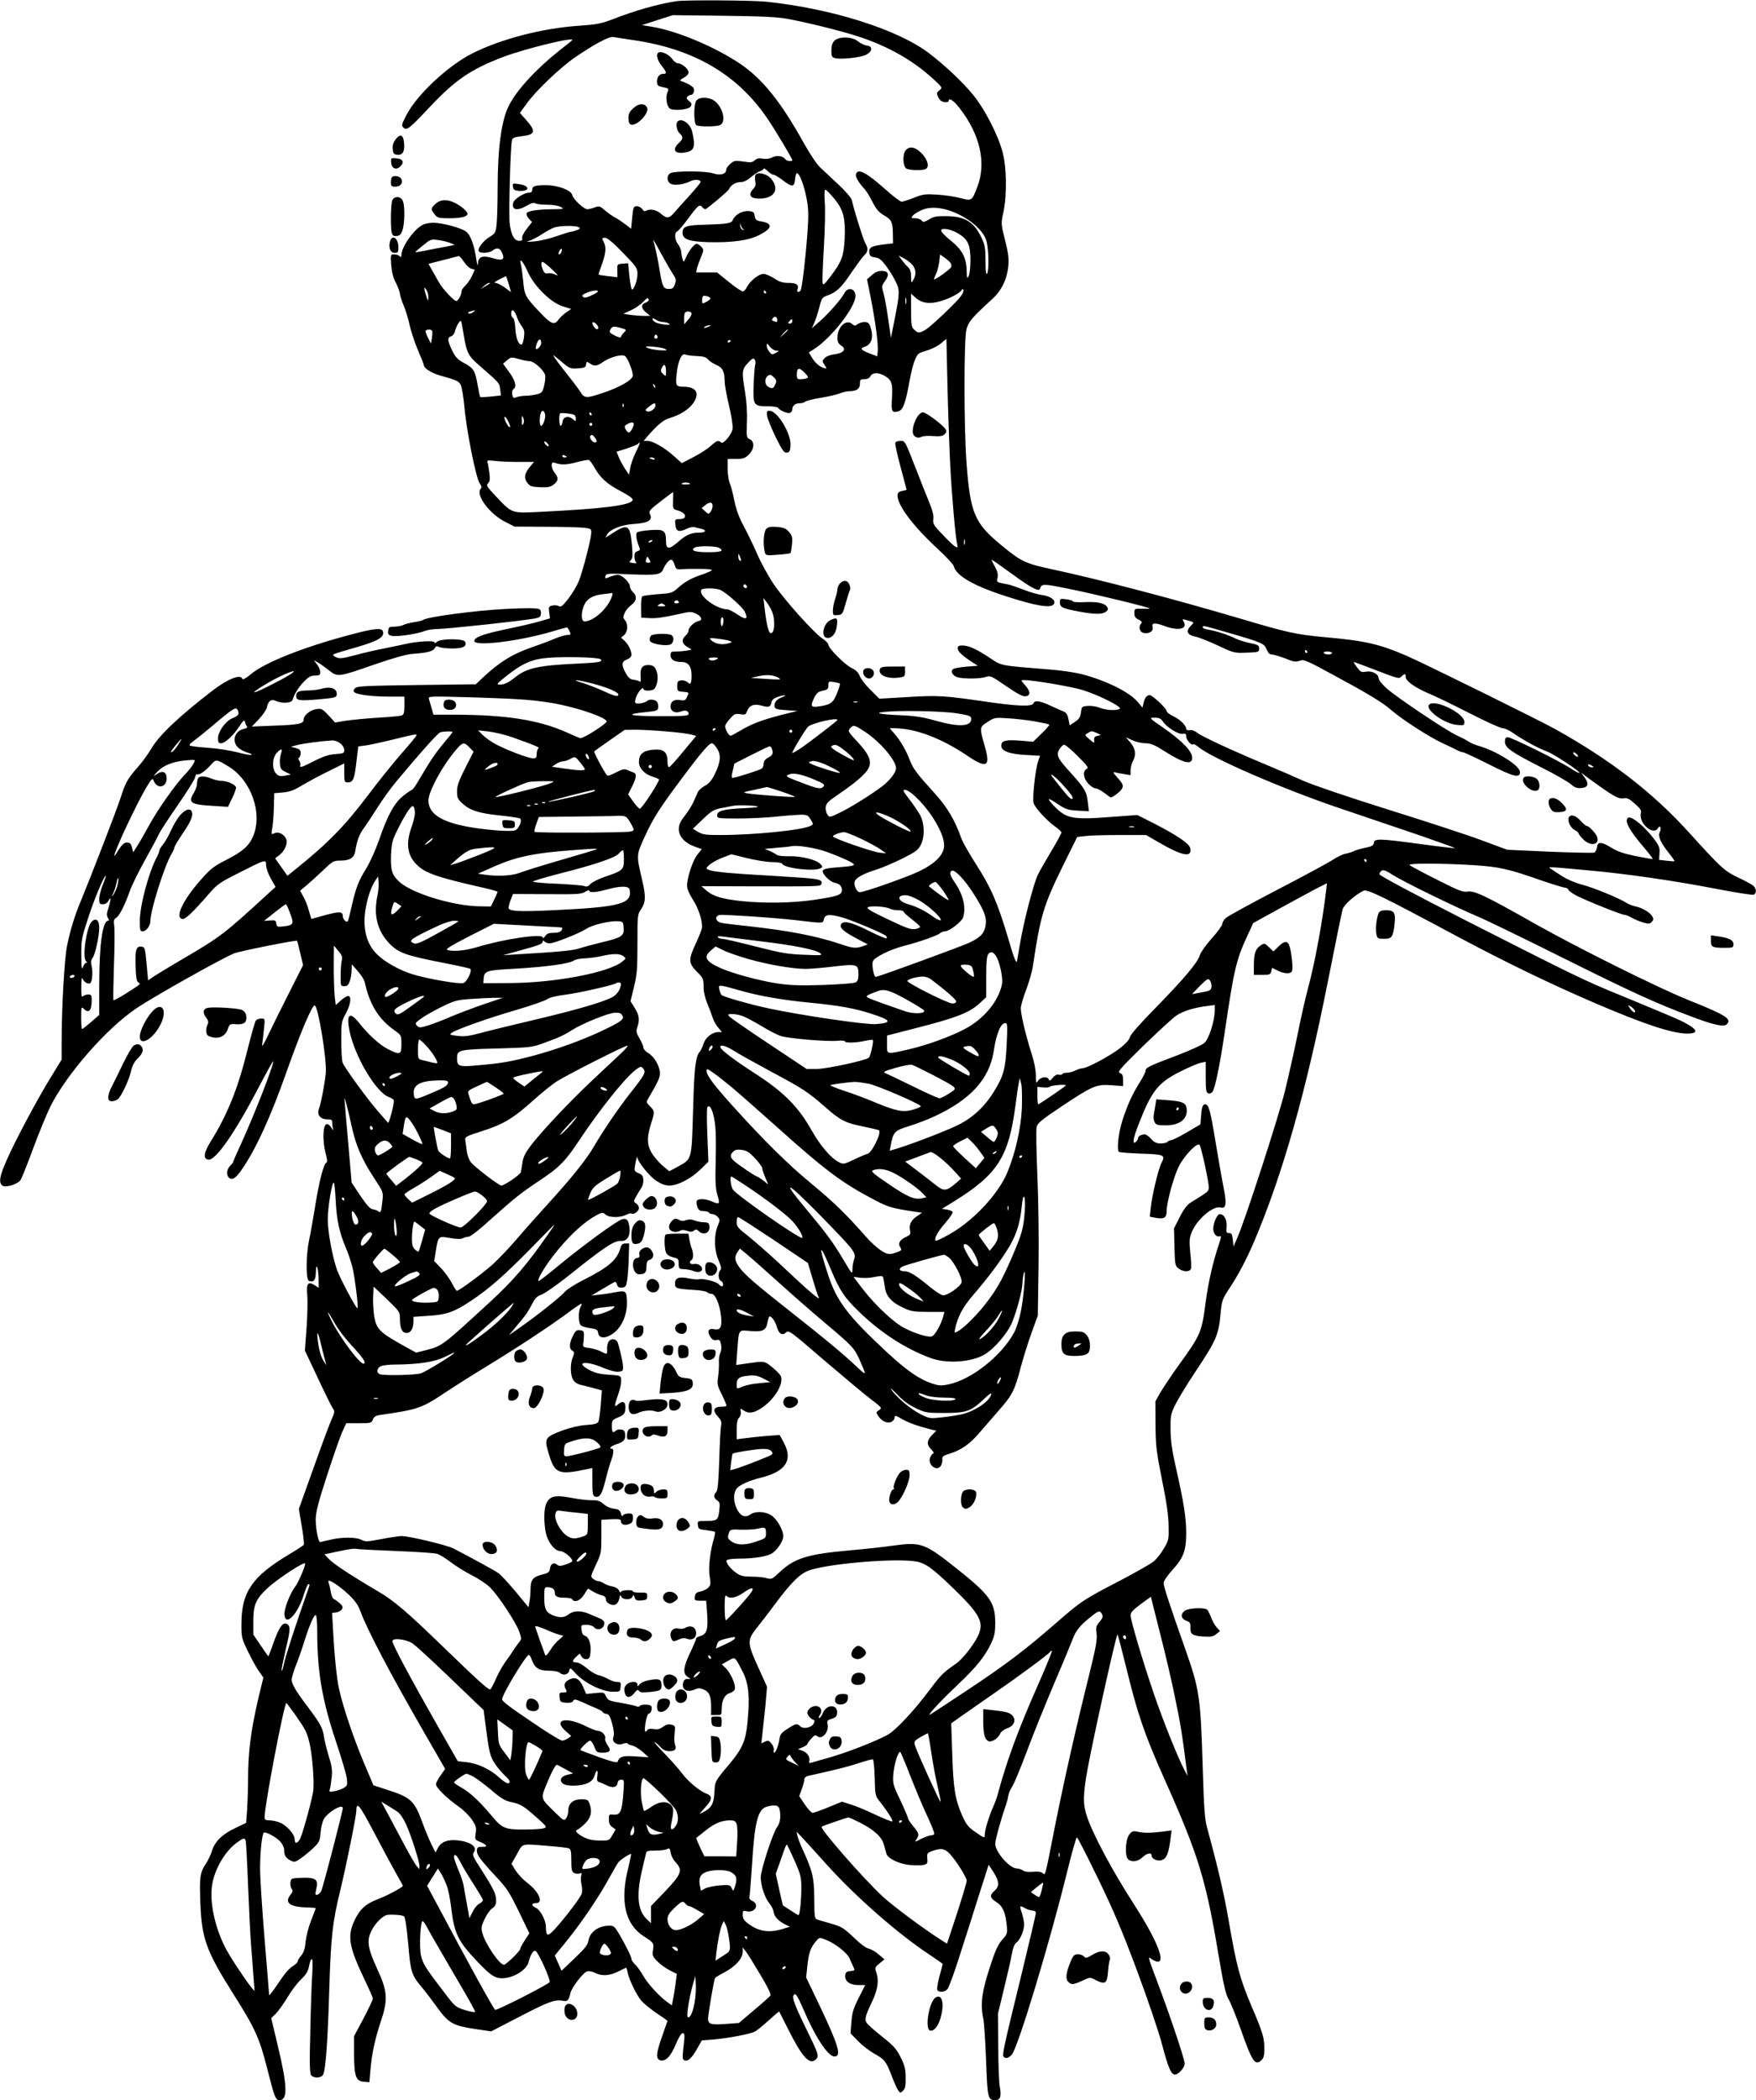 <?xml version="1.0" encoding="UTF-8" standalone="yes"?>
<svg version="1.0" xmlns="http://www.w3.org/2000/svg" width="1167.693" height="1395.799" viewBox="0 0 1168 1396" preserveAspectRatio="xMidYMid meet">
  <g transform="translate(0,1396) scale(0.1,-0.1)" fill="#000000" stroke="none">
    <path d="M4500 13953 c-125 -19 -275 -62 -424 -120 -76 -29 -106 -35 -220 -43
-246 -16 -523 -88 -714 -184 -161 -81 -366 -272 -437 -407 -33 -63 -36 -73
-22 -86 22 -22 38 -10 176 137 172 182 275 252 493 334 153 57 481 136 453
109 -5 -6 -42 -35 -82 -66 -155 -123 -286 -264 -338 -368 -50 -97 -75 -283
-75 -553 0 -89 -3 -191 -6 -228 -7 -65 -8 -68 -49 -93 -44 -28 -81 -78 -70
-95 9 -15 69 -12 91 5 30 23 50 18 64 -16 19 -45 4 -54 -63 -34 -70 20 -96 10
-98 -38 -1 -19 -5 -6 -11 31 -13 92 -39 163 -69 184 -31 24 -160 58 -217 58
-24 0 -55 -6 -71 -14 -59 -31 -140 -146 -141 -200 0 -16 -3 -17 -12 -8 -7 7
-23 12 -36 12 -24 0 -25 -1 -20 -70 4 -49 13 -86 32 -121 14 -28 26 -60 26
-70 0 -11 11 -46 25 -79 14 -33 32 -92 40 -132 9 -39 33 -114 55 -165 22 -51
40 -97 40 -102 0 -19 54 -52 109 -67 111 -31 121 -36 136 -63 7 -15 18 -80 24
-145 13 -155 77 -473 101 -507 13 -19 16 -29 8 -37 -38 -38 58 -169 164 -221
l61 -31 211 -1 c116 0 231 -4 256 -7 44 -7 45 -8 42 -42 -4 -47 -55 -242 -81
-310 -12 -30 -43 -83 -69 -117 -40 -51 -51 -60 -66 -51 -9 5 -29 7 -43 3 -23
-5 -25 -10 -20 -45 l5 -40 -66 -19 c-37 -11 -134 -34 -217 -51 -158 -33 -220
-55 -220 -80 0 -39 305 -1 525 65 46 14 87 25 90 25 4 0 12 -11 18 -25 11 -23
10 -25 -14 -25 -13 0 -53 -12 -87 -26 -34 -15 -100 -39 -146 -55 -130 -44
-219 -99 -331 -204 l-45 -43 -394 -5 c-340 -5 -396 -7 -409 -21 -11 -11 -13
-19 -6 -26 17 -17 120 -30 232 -30 l102 0 0 -59 c0 -47 -4 -60 -17 -66 -10 -4
-81 -11 -158 -15 -77 -5 -173 -14 -213 -20 l-73 -12 -44 48 c-41 43 -47 46
-81 41 -42 -7 -84 -41 -84 -69 0 -28 -31 -35 -195 -41 l-150 -6 46 48 c26 27
50 62 54 79 9 44 29 58 61 43 40 -18 104 -14 110 7 12 41 39 83 75 121 32 33
47 41 74 41 30 0 35 3 35 24 0 13 -10 36 -22 51 l-21 27 29 -16 c16 -9 49 -33
73 -52 57 -45 60 -45 306 41 123 42 210 67 248 69 98 7 137 17 148 37 8 15 14
17 29 9 10 -5 50 -10 88 -10 73 0 98 13 86 44 -9 23 -165 23 -188 0 -11 -10
-16 -11 -16 -3 0 13 -115 7 -192 -11 -23 -5 -88 -19 -143 -30 -55 -10 -143
-31 -195 -45 -79 -21 -99 -24 -123 -14 -15 7 -24 15 -20 19 4 4 53 19 108 35
189 52 237 79 221 121 -9 22 -60 17 -206 -22 -317 -83 -580 -187 -674 -267
-30 -25 -51 -37 -54 -29 -11 34 -96 0 -197 -77 -219 -168 -355 -296 -406 -383
-22 -37 -64 -96 -95 -130 -67 -76 -79 -98 -115 -210 -27 -82 -191 -506 -264
-683 -38 -91 -68 -188 -89 -292 -17 -77 -36 -417 -36 -627 l0 -129 -68 -111
c-90 -145 -239 -424 -296 -554 -48 -107 -56 -151 -31 -172 21 -17 103 8 122
37 8 12 46 107 84 210 38 103 90 229 114 278 107 214 373 519 571 652 116 79
570 333 651 366 37 15 413 90 419 84 1 -1 11 -38 21 -82 l19 -80 -91 -180
c-50 -99 -113 -225 -139 -280 -33 -70 -46 -90 -42 -65 3 19 8 65 12 103 7 67
7 67 -18 67 -14 0 -30 -6 -36 -13 -6 -6 -30 -93 -55 -192 -65 -263 -133 -431
-247 -615 -45 -72 -50 -113 -14 -118 48 -7 175 175 336 483 50 96 93 173 95
171 10 -9 -124 -353 -211 -543 -31 -67 -56 -125 -56 -128 0 -3 -9 -14 -20 -25
-23 -23 -26 -62 -6 -79 23 -20 51 2 101 80 89 137 178 335 275 608 99 280 177
464 194 458 23 -8 81 -363 73 -450 -6 -64 -32 -203 -46 -238 -14 -39 10 -69
55 -69 29 0 34 -3 34 -24 0 -13 3 -33 6 -43 3 -10 -2 -5 -11 10 -10 17 -23 27
-33 25 -24 -5 -28 -108 -7 -190 12 -43 13 -64 6 -66 -18 -6 -49 -127 -75 -292
-14 -85 -32 -188 -41 -228 -20 -99 -21 -258 0 -266 32 -12 45 5 46 58 1 72 17
30 18 -47 l1 -57 -25 16 c-46 30 -59 13 -51 -66 3 -38 1 -136 -5 -218 l-11
-149 85 -180 c46 -99 91 -190 100 -203 15 -21 14 -26 -8 -76 -13 -29 -67 -174
-120 -323 l-97 -271 19 -114 c11 -64 17 -119 14 -124 -3 -5 -49 -35 -101 -66
-242 -145 -313 -248 -314 -456 -1 -92 1 -98 41 -183 23 -48 56 -108 73 -133
l32 -45 -31 -127 c-53 -227 -71 -364 -71 -558 0 -55 -3 -142 -6 -191 l-7 -90
-69 -33 c-86 -39 -139 -91 -157 -150 -7 -25 -26 -65 -42 -89 -39 -59 -43 -89
-36 -265 9 -233 39 -315 220 -602 143 -225 173 -292 224 -493 49 -193 56 -211
82 -211 56 0 53 95 -12 365 l-43 180 32 31 c17 18 52 67 78 110 26 44 67 97
91 119 32 31 44 51 50 83 4 23 12 45 17 49 8 4 9 -25 5 -98 -4 -57 -10 -229
-13 -381 -6 -218 -4 -280 6 -293 18 -21 67 -19 79 4 17 31 31 220 41 561 11
356 21 452 75 671 40 167 105 488 105 522 1 65 20 42 111 -130 51 -98 117
-220 146 -272 29 -51 53 -95 53 -96 0 -10 -107 -67 -166 -89 -82 -31 -122 -67
-158 -146 -47 -101 -34 -174 69 -389 30 -62 55 -119 55 -126 0 -8 -28 -67 -62
-132 l-63 -118 0 -120 c1 -147 12 -179 66 -183 l36 -3 7 81 c9 108 30 205 68
320 50 147 46 203 -22 350 -63 137 -72 189 -41 252 26 55 80 108 112 110 43 3
94 -2 106 -10 8 -5 18 -70 28 -181 16 -190 22 -209 91 -291 25 -30 72 -92 105
-138 74 -101 103 -117 248 -139 l108 -16 199 103 c194 100 227 111 288 99 20
-4 32 11 40 52 8 37 86 139 112 145 12 3 36 -1 52 -10 44 -23 97 -20 154 9 27
14 51 25 53 25 2 0 7 -15 10 -33 11 -50 59 -148 90 -185 15 -18 61 -56 101
-83 41 -27 74 -51 74 -52 0 -1 -16 -46 -35 -100 -41 -115 -44 -153 -14 -162
35 -11 70 24 104 106 18 44 37 74 45 74 16 0 16 -8 4 -112 -6 -53 -4 -64 10
-69 22 -9 49 17 85 81 l29 52 78 6 c101 9 242 36 274 52 14 7 56 41 93 75 37
34 69 61 70 59 1 -2 28 -56 60 -119 94 -187 143 -240 185 -198 20 20 15 38
-54 178 -87 178 -106 228 -96 246 12 22 23 6 71 -104 76 -177 160 -302 201
-302 49 0 28 73 -95 331 l-93 195 9 83 c9 83 21 116 59 160 20 24 20 24 65 6
59 -22 143 -89 156 -123 6 -15 17 -39 24 -54 13 -26 13 -27 -18 -30 -26 -2
-33 -8 -35 -29 -4 -38 30 -64 86 -64 l47 0 -43 -85 c-36 -71 -44 -98 -49 -161
l-6 -75 50 -51 c27 -28 75 -65 105 -82 73 -41 81 -52 118 -147 17 -45 37 -90
45 -100 13 -18 14 -18 32 -1 14 14 18 33 17 87 0 56 -6 80 -33 134 -27 55 -45
76 -121 136 -50 40 -97 81 -104 92 -17 23 -12 45 34 141 38 80 47 140 30 192
-12 36 -11 38 20 64 l33 27 -38 32 c-20 18 -50 35 -66 39 -18 3 -58 33 -101
75 -63 60 -80 71 -142 89 -39 11 -82 24 -95 28 -23 7 -24 9 -25 141 -1 143
-11 182 -81 335 -13 28 -27 64 -30 80 l-7 30 39 -41 c21 -22 92 -101 159 -175
193 -215 478 -465 688 -603 47 -31 86 -59 86 -61 0 -3 -9 -39 -21 -81 -11 -41
-18 -82 -15 -90 8 -20 50 -18 68 4 9 9 48 116 86 237 39 121 97 303 129 405
l59 185 32 -49 c39 -60 41 -95 7 -124 -34 -30 -31 -48 13 -76 42 -26 60 -68
69 -160 4 -47 2 -54 -30 -89 -24 -26 -45 -68 -70 -145 -66 -192 -78 -278 -57
-379 6 -26 14 -153 19 -280 9 -250 12 -263 61 -263 34 0 42 24 30 91 -5 26
-10 146 -10 266 l-2 218 40 165 c22 91 46 194 52 230 7 40 18 69 30 77 26 18
52 81 52 122 -1 20 -8 55 -16 78 -16 47 -14 50 24 28 14 -8 35 -14 48 -15 14
0 22 -6 22 -17 0 -9 -45 -199 -99 -422 -113 -461 -125 -517 -116 -531 10 -16
33 -12 54 11 41 44 252 741 369 1216 31 128 61 232 65 230 5 -1 69 -126 142
-277 104 -214 161 -349 259 -612 69 -185 144 -405 166 -490 42 -158 60 -198
86 -198 23 0 64 46 64 73 0 29 -101 330 -188 559 -55 146 -58 156 -35 138 14
-11 34 -20 44 -20 53 0 -11 153 -159 383 -143 221 -272 463 -312 582 -28 85
-27 144 5 322 43 228 187 878 198 889 2 2 29 -103 61 -232 73 -300 121 -438
252 -731 224 -501 275 -665 358 -1162 35 -207 48 -266 69 -302 14 -24 51 -116
82 -204 74 -210 93 -238 135 -200 15 14 20 31 20 74 0 75 -10 110 -87 289 -76
180 -98 263 -148 552 -32 187 -72 360 -147 635 -15 57 -20 129 -28 395 -14
470 -22 521 -115 785 -103 291 -145 419 -145 442 0 14 23 48 59 88 73 80 91
129 91 244 0 102 -15 198 -65 421 -29 126 -38 189 -39 265 -1 92 1 105 30 165
17 36 76 133 132 217 143 215 158 249 171 395 8 82 12 93 53 156 64 95 119
201 171 322 191 451 345 996 493 1744 47 237 89 445 95 463 9 30 80 93 137
122 25 13 107 -26 632 -307 317 -169 604 -308 910 -440 330 -141 514 -202 613
-202 101 0 57 45 -114 117 -68 29 -216 90 -329 137 -243 99 -304 129 -1040
503 -338 172 -565 294 -565 302 0 8 7 18 15 24 12 7 31 0 75 -29 69 -44 413
-212 560 -274 55 -23 309 -146 565 -274 458 -228 621 -303 853 -390 158 -60
223 -74 243 -54 35 35 -6 61 -251 159 -198 79 -738 347 -1025 509 -329 186
-402 221 -448 214 -32 -5 -58 5 -206 80 -93 47 -174 90 -180 96 -13 13 202 13
419 0 176 -11 236 -24 463 -104 74 -25 142 -46 152 -46 10 0 20 -7 23 -15 4
-8 28 -25 55 -39 69 -35 297 -126 315 -126 9 0 31 -9 49 -19 18 -11 52 -25 76
-32 37 -11 45 -10 58 3 12 12 14 20 5 36 -14 26 -67 58 -111 67 -19 4 -46 14
-60 23 -47 31 -225 104 -297 122 -43 11 -97 34 -132 56 -33 22 -68 44 -78 51
-20 13 -17 13 262 -13 245 -22 554 -67 831 -120 133 -26 249 -44 258 -41 21 8
20 40 -1 59 -10 9 -56 34 -103 56 -90 43 -110 61 -325 298 -239 264 -518 480
-885 685 -107 60 -878 440 -991 489 -184 80 -279 101 -544 125 -197 18 -246
29 -570 125 -444 131 -917 255 -1240 325 -188 40 -212 52 -350 166 -173 143
-201 210 -226 539 -18 243 -18 831 0 895 15 50 39 77 170 197 63 57 99 132
108 220 4 51 0 87 -22 173 -27 108 -27 109 -11 185 24 110 22 293 -4 395 -29
113 -116 284 -193 380 -70 87 -191 201 -300 284 -210 158 -653 297 -1086 341
-96 9 -535 12 -591 3z m735 -117 c137 -25 369 -83 475 -118 197 -65 357 -155
493 -278 67 -62 67 -62 46 -79 -20 -16 -21 -20 -8 -47 10 -20 23 -30 42 -32
15 -2 27 1 27 7 0 26 31 6 72 -46 137 -176 180 -364 119 -524 -36 -94 -37 -95
-112 -75 -35 9 -104 20 -154 23 -82 5 -96 3 -156 -21 -36 -14 -73 -26 -82 -26
-9 0 -59 38 -111 85 -124 109 -178 138 -192 100 -7 -17 15 -55 53 -97 14 -14
39 -54 56 -89 25 -49 42 -69 76 -89 52 -30 59 -45 60 -126 l1 -61 -62 -7 c-81
-10 -100 -20 -96 -54 2 -22 9 -28 38 -32 27 -4 43 -16 72 -55 21 -27 50 -74
64 -103 30 -59 30 -75 -8 -267 l-22 -110 -18 124 c-9 68 -24 145 -31 172 -14
46 -13 49 10 82 31 43 23 67 -23 67 -23 0 -44 -9 -65 -28 l-32 -28 26 -130
c30 -152 50 -306 45 -350 l-3 -32 -52 20 c-56 21 -65 33 -33 43 48 15 63 65
39 134 -9 24 -17 31 -38 31 -15 0 -36 -6 -47 -14 -16 -13 -21 -12 -36 1 -39
35 -98 -19 -98 -91 0 -27 6 -40 25 -52 37 -24 18 -50 -43 -58 -30 -4 -56 -14
-67 -26 -17 -18 -17 -21 0 -46 17 -26 16 -26 -7 -19 -29 9 -58 35 -80 73 l-18
30 39 25 c115 76 271 277 271 350 0 51 -51 64 -74 18 -21 -39 -100 -130 -163
-186 l-53 -46 17 38 c9 21 24 67 33 102 15 60 19 65 52 77 61 21 95 53 162
154 36 52 74 104 85 114 25 22 27 48 7 79 -13 20 -76 222 -90 287 -3 15 -40
58 -88 103 -46 43 -101 95 -123 115 -23 22 -69 91 -108 161 -156 280 -277 429
-427 530 -167 111 -411 214 -578 243 l-72 12 102 33 103 33 335 -4 c254 -3
357 -8 425 -20z m-1021 -142 c405 -59 696 -231 895 -528 52 -77 161 -260 161
-270 0 -10 -39 -6 -45 5 -15 23 -56 30 -88 14 -20 -10 -43 -13 -64 -9 -25 5
-39 2 -53 -11 -16 -14 -28 -16 -67 -9 -26 4 -55 6 -63 5 -22 -4 -60 -42 -60
-60 0 -28 -40 -38 -85 -23 -48 17 -254 18 -285 2 -27 -14 -26 -56 1 -71 25
-13 88 -5 131 17 28 14 68 11 68 -5 0 -5 -35 -47 -77 -94 -43 -47 -90 -99
-104 -116 -29 -33 -47 -33 -84 0 -27 24 -69 33 -92 21 -15 -8 -22 -6 -31 9 -7
10 -23 19 -36 19 -22 0 -24 -5 -31 -75 l-7 -75 -36 28 c-21 16 -52 37 -69 46
-18 9 -49 31 -69 48 -33 29 -38 31 -68 20 -18 -7 -40 -12 -49 -12 -24 0 -94
66 -101 95 -8 32 -96 65 -176 65 -71 0 -90 -6 -90 -31 0 -13 -7 -19 -21 -19
-33 0 -99 -42 -105 -66 -13 -50 26 -58 91 -20 28 17 46 22 56 15 8 -5 43 -9
79 -9 37 0 76 -7 90 -15 23 -13 21 -14 -45 -15 -105 0 -176 -11 -182 -27 -3
-8 4 -24 15 -36 l21 -22 -35 -45 c-21 -26 -33 -52 -31 -62 4 -14 -1 -18 -19
-18 -34 0 -55 39 -64 118 -7 63 5 502 15 549 4 18 15 22 64 28 95 11 99 33 24
116 l-35 39 45 62 c58 82 222 239 320 306 129 89 227 141 256 137 14 -3 75
-12 135 -21z m929 -894 c8 0 34 -15 59 -34 66 -51 82 -51 86 2 2 23 8 42 13
42 17 0 50 -89 65 -174 12 -66 13 -108 4 -231 -12 -163 -35 -360 -45 -375 -10
-16 -28 -11 -21 5 12 32 -5 45 -58 45 -40 0 -61 7 -96 30 -25 16 -57 30 -72
30 -31 0 -91 -48 -110 -88 -7 -14 -18 -27 -25 -29 -6 -2 -48 25 -92 61 l-82
66 -69 0 -70 0 6 28 c4 15 16 48 27 75 19 46 19 48 2 67 -10 11 -24 20 -31 20
-16 0 -51 -44 -71 -90 -16 -35 -16 -35 -23 -10 -5 14 -8 36 -9 48 -1 13 -10
35 -21 49 -23 30 -26 78 -5 86 8 4 38 39 68 79 69 94 80 103 97 83 7 -8 16
-15 21 -15 10 0 152 120 158 133 10 26 44 47 74 47 23 0 45 10 73 34 21 18 49
36 62 40 12 4 22 11 22 16 0 5 11 -2 25 -15 13 -14 30 -25 38 -25z m406 -160
c61 -73 76 -131 69 -270 -6 -112 -20 -149 -91 -243 -46 -60 -52 -66 -56 -45
-2 12 2 119 9 235 7 117 10 251 6 298 -4 53 -2 85 4 85 5 0 32 -27 59 -60z
m823 -102 c97 -46 171 -116 189 -178 16 -53 18 -205 4 -219 -7 -7 -10 22 -10
87 0 84 -4 104 -26 152 -51 106 -111 143 -234 144 -66 1 -86 -3 -116 -22 -32
-19 -38 -20 -49 -7 -7 8 -26 15 -42 15 -27 0 -29 2 -17 17 8 9 32 25 54 35 64
30 152 21 247 -24z m-2522 -88 c11 -7 9 -11 -13 -19 -16 -6 -34 -11 -40 -11
-7 0 -49 -13 -94 -29 -45 -16 -113 -32 -150 -35 -45 -4 -57 -3 -36 3 17 4 56
24 85 43 29 19 67 40 83 46 38 13 145 15 165 2z m2528 -44 c61 -38 77 -75 77
-176 0 -48 -6 -94 -12 -105 -11 -18 -12 -14 -13 25 -1 99 -27 149 -115 219
-30 24 -55 51 -55 59 0 22 68 10 118 -22z m-2235 -125 c91 -94 97 -102 97
-141 0 -23 -8 -58 -17 -77 -14 -31 -18 -33 -24 -17 -3 11 -10 52 -14 92 l-7
73 -37 -3 c-36 -3 -36 -4 -35 -46 l1 -44 -61 7 c-34 4 -62 8 -64 10 -1 1 6 27
17 56 31 84 35 124 18 158 -15 30 -15 31 7 31 16 0 53 -31 119 -99z m330 -137
c24 -36 26 -44 16 -72 -9 -26 -16 -32 -40 -32 -35 0 -43 15 -59 110 -12 78
-34 180 -45 215 -4 11 18 -25 47 -80 30 -55 66 -118 81 -141z m-1479 202 l31
-13 -60 -12 c-33 -6 -91 -17 -130 -25 -38 -8 -71 -13 -72 -12 -2 2 21 22 50
45 50 41 54 43 101 36 27 -3 63 -12 80 -19z m740 -60 c-3 -9 -10 -16 -15 -16
-6 0 -5 9 1 21 13 24 24 20 14 -5z m2586 -70 c7 -9 10 -22 7 -30 -6 -15 -108
-88 -114 -82 -2 1 4 17 12 34 9 17 18 53 22 81 l6 50 27 -19 c15 -10 33 -26
40 -34z m-3234 4 c15 -22 37 -43 50 -46 l22 -6 -18 -40 c-10 -22 -30 -51 -44
-65 -14 -13 -26 -30 -26 -38 0 -23 -22 -65 -35 -65 -16 0 -90 79 -116 125 -12
22 -33 58 -46 81 l-23 41 98 25 c53 14 100 26 104 27 4 0 20 -17 34 -39z
m2980 -17 c27 -29 30 -66 9 -103 -14 -24 -14 -24 -15 21 0 34 -6 51 -21 65
-12 10 -30 32 -41 47 l-21 29 33 -17 c18 -9 43 -28 56 -42z m-2555 -50 c42
-95 153 -204 231 -228 l57 -18 -33 -23 c-19 -13 -42 -35 -53 -50 -27 -37 -48
-28 -127 56 -92 97 -98 109 -106 203 -5 45 -11 95 -16 111 -12 50 15 20 47
-51z m161 17 c41 -39 46 -47 23 -35 -16 8 -39 12 -50 9 -16 -4 -24 1 -33 21
-14 31 -15 55 -3 55 5 0 34 -22 63 -50z m-288 -98 l15 -53 -41 30 c-23 17 -51
31 -62 31 -13 0 -5 8 24 23 25 12 46 23 46 22 1 0 9 -24 18 -53z m-125 5 c-2
-2 -17 -11 -34 -21 l-30 -17 24 20 c13 12 28 21 34 21 6 0 8 -1 6 -3z m-410
-91 c0 -26 -2 -28 -8 -11 -4 11 -11 34 -15 50 -6 28 -5 29 9 11 8 -11 15 -34
14 -50z m3543 7 c-29 -41 -196 -199 -234 -223 -41 -25 -53 -25 -78 0 -18 18
-20 33 -20 130 l0 109 25 -23 c41 -39 92 -48 161 -30 60 15 137 54 150 76 6 9
9 9 12 0 2 -6 -5 -24 -16 -39z m-2416 29 c-3 -5 -23 -17 -46 -27 -30 -14 -44
-15 -52 -7 -9 9 -3 15 23 26 37 16 83 21 75 8z m1119 -2 c3 -5 1 -10 -4 -10
-6 0 -11 5 -11 10 0 6 2 10 4 10 3 0 8 -4 11 -10z m-370 -41 c3 -4 -8 -15 -25
-24 -29 -15 -30 -15 -30 8 0 13 3 26 6 29 7 7 43 -2 49 -13z m1302 -36 c-3
-10 -5 -2 -5 17 0 19 2 27 5 18 2 -10 2 -26 0 -35z m-1712 27 c3 -6 -5 -14
-19 -20 -34 -12 -33 -39 2 -67 l27 -22 -45 0 c-25 0 -65 4 -89 7 l-45 7 52 24
c28 13 63 37 78 53 31 32 31 31 39 18z m-1169 -85 c-10 -8 -24 -11 -30 -8 -6
4 0 10 14 14 36 10 37 10 16 -6z m291 -28 c7 -21 22 -50 34 -66 17 -23 19 -36
14 -75 -4 -25 -11 -46 -15 -46 -22 0 -38 41 -42 104 -2 42 -9 71 -16 74 -7 2
-12 15 -12 29 0 36 23 24 37 -20z m1163 19 c0 -8 -11 -28 -25 -43 l-24 -28 -1
36 c0 20 3 39 7 42 12 13 43 7 43 -7z m570 -42 c0 -16 -2 -16 -24 -8 -13 5
-14 9 -5 20 13 16 29 9 29 -12z m-760 -14 c14 0 32 -5 40 -11 11 -8 2 -9 -34
-5 -48 6 -76 20 -76 38 0 5 10 2 22 -6 12 -9 34 -16 48 -16z m860 5 c0 -8 -7
-15 -16 -15 -14 0 -14 3 -4 15 7 8 14 15 16 15 2 0 4 -7 4 -15z m-2185 -94
c19 -114 30 -136 100 -197 140 -122 136 -117 142 -161 l5 -41 -66 -7 c-37 -4
-69 -5 -72 -3 -2 3 -10 38 -17 79 -17 97 -27 112 -89 146 -43 23 -58 38 -80
83 -32 67 -34 87 -8 95 11 3 23 18 26 33 7 31 33 76 40 69 3 -2 11 -46 19 -96z
m889 66 c15 -24 -3 -35 -20 -13 -8 11 -14 24 -14 29 0 13 22 3 34 -16z m741
-7 c-27 -12 -43 -12 -25 0 8 5 22 9 30 9 10 0 8 -3 -5 -9z m-583 -10 c37 -11
37 -11 18 -30 -11 -11 -20 -25 -20 -30 0 -6 -18 -1 -40 10 -35 18 -39 23 -30
40 12 23 21 24 72 10z m-1258 -18 c3 -5 2 -26 -1 -47 l-6 -38 -18 34 c-10 19
-18 40 -19 47 0 13 36 17 44 4z m2366 5 c0 -2 -12 -14 -27 -28 l-28 -24 24 28
c23 25 31 32 31 24z m-871 -56 c-15 -5 -22 6 -14 19 6 9 10 9 16 -1 5 -8 4
-15 -2 -18z m-769 -30 c0 -19 -26 -48 -35 -39 -3 3 0 19 6 36 11 33 29 34 29
3z m2720 -806 c11 -212 35 -485 47 -534 5 -20 3 -22 -14 -13 -11 6 -49 42 -84
80 -60 62 -65 72 -61 104 3 26 -7 62 -33 124 -20 49 -57 141 -81 204 -76 194
-73 190 -106 190 -16 0 -31 -6 -33 -12 -3 -7 13 -80 35 -161 22 -82 40 -150
40 -152 0 -1 -13 -5 -30 -8 -24 -5 -30 -12 -30 -32 0 -63 104 -202 262 -348
59 -54 109 -108 112 -120 16 -64 134 -132 354 -202 192 -62 289 -78 310 -52
20 24 -16 54 -75 62 -26 3 -82 19 -123 35 -41 16 -87 32 -102 35 -83 16 -80
14 -73 45 5 22 0 42 -18 75 -14 25 -23 45 -20 45 2 0 63 -43 135 -95 124 -91
178 -119 185 -99 13 36 17 36 199 -1 169 -34 523 -120 531 -129 2 -2 -20 -3
-49 -2 -52 1 -53 1 -53 -29 0 -23 7 -33 28 -43 22 -11 26 -17 17 -27 -21 -25
-8 -60 23 -63 35 -4 60 15 53 40 -7 29 15 31 75 9 96 -37 163 -22 131 29 -10
16 -8 17 26 7 48 -14 47 -12 23 -36 -37 -37 -24 -63 37 -74 18 -4 82 -29 142
-57 106 -50 110 -51 192 -48 80 3 83 4 83 27 0 22 -7 26 -61 37 -34 7 -79 21
-100 32 -46 23 -124 48 -176 57 -21 3 -38 10 -38 15 0 14 -4 15 169 -35 227
-66 239 -71 256 -111 10 -24 20 -34 35 -34 12 0 51 -12 88 -26 56 -23 70 -25
96 -16 28 11 42 5 225 -94 240 -130 329 -184 389 -237 71 -61 248 -175 332
-214 41 -19 87 -41 102 -49 14 -8 32 -14 39 -14 7 0 86 -37 174 -81 164 -83
205 -93 205 -50 0 41 -153 138 -270 172 -25 7 -56 20 -70 29 -14 10 -47 27
-74 39 -67 29 -408 257 -473 316 -29 26 -53 55 -53 66 0 29 -44 52 -84 45 -30
-6 -36 -3 -60 29 -15 19 -24 35 -21 35 3 0 63 -22 133 -49 169 -65 167 -64
185 -46 21 20 27 19 27 -5 0 -26 63 -71 153 -109 40 -16 161 -75 269 -130 109
-56 209 -101 223 -101 14 0 46 -15 72 -34 64 -44 169 -102 221 -120 45 -16
226 -135 218 -144 -3 -2 -29 11 -59 31 -70 47 -394 207 -418 207 -14 0 -19 -7
-19 -30 0 -40 42 -69 245 -172 88 -44 175 -94 193 -110 27 -23 42 -28 70 -26
46 4 53 28 21 72 l-23 31 49 -37 c161 -117 199 -140 232 -134 27 4 39 -2 77
-36 36 -31 45 -45 40 -62 -16 -67 83 -154 114 -100 14 24 25 -1 12 -26 -14
-26 4 -69 59 -138 24 -30 41 -55 39 -56 -1 -2 -25 0 -53 3 l-50 6 3 42 c3 36
-2 51 -32 91 -61 84 -154 161 -176 147 -29 -18 8 -86 109 -203 34 -40 58 -72
53 -72 -6 0 -56 9 -113 20 -78 16 -119 30 -162 56 -66 41 -91 41 -95 1 -2 -16
-10 -31 -19 -34 -8 -3 -141 0 -296 6 l-282 13 -170 63 c-93 35 -375 127 -625
205 -270 85 -497 162 -560 190 -58 26 -170 75 -250 108 -223 93 -424 186 -456
211 -17 14 -38 21 -51 18 -14 -2 -23 1 -23 8 0 23 -40 63 -85 84 -25 12 -45
27 -45 35 0 17 -95 106 -113 106 -19 0 -33 -18 -41 -54 l-7 -29 -30 36 c-56
67 -210 144 -377 187 -44 11 -138 25 -208 30 -343 28 -318 23 -403 79 -89 59
-139 81 -181 81 -22 0 -30 -5 -30 -18 0 -21 27 -47 89 -88 l45 -29 -78 -6
c-43 -4 -82 -11 -88 -17 -16 -16 -2 -41 27 -52 35 -13 154 -13 193 1 29 10 37
6 134 -61 73 -50 110 -70 128 -68 36 4 36 31 0 72 -32 36 -32 36 -9 36 61 0
313 -43 389 -66 107 -33 267 -113 248 -125 -21 -14 -93 -10 -133 7 -20 8 -56
14 -78 12 -41 -3 -42 -4 -47 -43 -4 -31 -12 -44 -40 -63 l-35 -23 -8 41 c-6
31 -15 44 -35 52 -15 6 -55 24 -88 39 -68 32 -102 36 -110 14 -9 -23 -110 -19
-314 11 -282 41 -320 43 -523 31 l-188 -11 -60 60 c-33 32 -65 74 -71 92 -9
23 -25 38 -55 53 -45 22 -153 131 -153 154 0 8 -17 26 -37 39 -60 40 -259 262
-329 367 -35 52 -84 142 -109 200 -25 57 -65 140 -89 184 -30 55 -49 108 -61
165 -9 47 -23 100 -31 119 -8 18 -14 62 -14 97 l0 64 56 0 c48 0 59 4 85 29
37 37 40 86 6 102 -22 10 -22 14 -19 114 3 66 -2 137 -12 198 -23 137 -22 151
19 195 29 31 36 35 45 22 6 -8 7 -24 3 -35 -3 -11 -8 -70 -10 -131 -5 -137 -1
-144 92 -144 35 0 67 -5 70 -10 11 -18 63 -40 79 -34 9 3 16 14 16 23 0 25 20
41 50 41 14 0 31 5 37 11 5 5 51 17 101 25 49 8 106 21 126 29 19 8 49 15 66
15 47 0 70 16 70 50 0 27 3 30 30 30 19 0 33 7 40 20 14 26 55 26 98 0 44 -27
51 -52 45 -147 -6 -87 -1 -98 41 -87 32 8 49 52 76 203 21 111 41 168 64 183
6 4 34 14 61 22 28 9 66 28 85 45 l35 29 7 -307 c4 -168 12 -405 18 -526z
m-1460 821 c0 -3 -4 -8 -10 -11 -5 -3 -10 -1 -10 4 0 6 5 11 10 11 6 0 10 -2
10 -4z m303 -66 c21 -1 21 -1 -3 -15 -23 -13 -27 -12 -42 6 -10 12 -18 30 -18
41 0 19 2 18 21 -6 11 -14 30 -26 42 -26z m-735 9 c13 -8 2 -9 -45 -6 -33 3
-69 10 -80 17 -14 9 -5 10 45 6 35 -3 71 -11 80 -17z m206 -45 c46 -2 63 -7
75 -22 9 -11 33 -27 54 -36 42 -17 57 -45 57 -109 0 -23 13 -98 30 -166 16
-68 26 -136 23 -151 -7 -40 -63 -104 -76 -91 -18 18 -31 13 -70 -23 -21 -19
-72 -52 -115 -74 l-77 -40 -50 45 c-62 56 -142 103 -177 103 l-27 0 22 26 c75
86 109 114 158 128 95 29 168 92 172 152 2 33 -29 54 -83 54 -55 0 -58 6 -49
87 9 86 33 138 57 127 9 -4 44 -9 76 -10z m-881 -53 c35 -28 45 -32 90 -29 45
3 52 6 55 26 3 21 5 21 25 7 30 -21 47 -19 89 10 48 33 123 53 145 39 17 -11
51 -94 52 -129 1 -28 -84 -78 -196 -115 -115 -39 -126 -38 -154 8 -13 20 -52
72 -86 114 -34 43 -70 90 -80 105 -17 28 -17 28 2 12 11 -8 37 -30 58 -48z
m-231 19 c29 0 92 -56 104 -92 3 -10 0 -41 -6 -68 -11 -45 -15 -51 -48 -60
-21 -5 -54 -10 -74 -10 -20 0 -48 -4 -61 -9 -22 -9 -25 -7 -30 17 -3 17 0 30
10 38 22 15 10 57 -35 118 l-36 49 27 23 c26 22 29 22 75 9 26 -8 59 -15 74
-15z m908 -67 c0 -35 -1 -36 -19 -19 -16 15 -18 22 -9 42 15 32 28 21 28 -23z
m924 -12 c23 -24 25 -29 11 -35 -9 -3 -28 -6 -41 -6 -20 0 -24 5 -24 28 0 50
15 54 54 13z m-205 -30 c17 -17 18 -24 8 -45 -13 -29 -20 -31 -48 -16 -21 12
-25 50 -7 68 16 16 25 15 47 -7z m-791 -66 c-3 -3 -9 2 -12 12 -6 14 -5 15 5
6 7 -7 10 -15 7 -18z m-211 -127 c-3 -8 -6 -5 -6 6 -1 11 2 17 5 13 3 -3 4
-12 1 -19z m213 9 c0 -23 -35 -48 -55 -41 -16 7 -15 10 11 31 33 26 44 29 44
10z m-735 -58 c7 -22 -12 -79 -26 -79 -5 0 -9 15 -9 34 0 61 22 88 35 45z
m193 -5 c6 -2 12 -13 12 -25 0 -21 -1 -21 -19 -5 -29 26 -65 17 -69 -16 -2
-16 -8 -28 -13 -28 -10 0 -13 73 -3 83 5 5 64 0 92 -9z m117 6 c3 -5 1 -10 -4
-10 -6 0 -11 5 -11 10 0 6 2 10 4 10 3 0 8 -4 11 -10z m-455 -68 c-7 -13 -9
-8 -9 23 0 35 1 37 10 17 6 -15 5 -30 -1 -40z m-97 12 c12 -24 14 -35 5 -32
-14 5 -42 68 -30 68 5 0 16 -16 25 -36z m822 -43 c-17 -33 -28 -33 -45 -1 -9
16 -6 22 17 34 37 19 49 6 28 -33z m-265 29 c0 -5 -4 -10 -10 -10 -5 0 -10 5
-10 10 0 6 5 10 10 10 6 0 10 -4 10 -10z m16 -87 c18 -23 17 -33 -1 -33 -16 0
-38 34 -28 44 10 9 15 7 29 -11z m-306 -55 c0 -6 -7 -5 -15 2 -8 7 -15 17 -15
22 0 6 7 5 15 -2 8 -7 15 -17 15 -22z m579 -43 c-16 -33 -33 -80 -37 -105 l-8
-45 -27 40 c-14 22 -33 56 -41 76 l-15 37 70 22 c38 13 72 27 75 32 3 5 8 8 9
6 2 -2 -9 -30 -26 -63z m-459 -31 c0 -2 -7 -4 -15 -4 -8 0 -15 4 -15 10 0 5 7
7 15 4 8 -4 15 -8 15 -10z m584 -13 c4 -5 -3 -7 -14 -4 -23 6 -26 13 -6 13 8
0 17 -4 20 -9z m-395 -66 c34 -60 79 -101 160 -144 79 -42 98 -58 86 -70 -30
-31 -203 -52 -578 -71 -232 -12 -215 -17 -329 102 -60 64 -65 72 -52 86 13 12
14 27 9 70 -4 30 -9 62 -13 70 -4 13 3 14 49 9 30 -4 101 -7 157 -7 l104 0
-26 -31 c-37 -44 -43 -75 -19 -107 18 -24 28 -27 85 -30 53 -2 69 1 91 18 32
26 34 43 7 77 -26 33 -28 78 -2 68 41 -16 81 -15 147 3 39 11 75 17 82 15 7
-3 26 -29 42 -58z m631 -101 c0 -2 -15 -4 -32 -4 -23 0 -29 3 -19 9 12 8 51 4
51 -5z m-113 -111 c-2 -55 -1 -56 29 -65 61 -16 70 -58 13 -58 -29 0 -30 -2
-27 -37 4 -45 23 -52 74 -28 19 9 42 14 52 12 9 -3 29 -8 45 -11 40 -9 33 -26
-12 -26 -54 0 -86 -14 -139 -60 -61 -54 -82 -53 -82 3 0 71 -14 81 -105 74
-43 -3 -82 -10 -88 -16 -11 -11 -3 -55 17 -102 5 -12 1 -18 -13 -22 -15 -4
-21 -13 -21 -34 0 -16 5 -34 10 -39 7 -7 1 -9 -19 -6 -27 4 -29 6 -15 19 12
12 13 30 8 92 -13 150 -26 156 -149 75 l-28 -18 12 23 c18 32 94 63 170 68
108 7 136 26 112 71 -7 14 6 29 72 79 45 35 83 63 84 63 1 0 1 -25 0 -57z
m263 -35 c0 -13 -7 -31 -14 -40 -12 -16 -14 -16 -36 4 l-23 21 23 19 c30 24
50 23 50 -4z m1677 -255 c-3 -10 -5 -4 -5 12 0 17 2 24 5 18 2 -7 2 -21 0 -30z
m-2077 23 c0 -2 -7 -7 -16 -10 -8 -3 -12 -2 -9 4 6 10 25 14 25 6z m441 -46
c39 -21 18 -30 -70 -30 -88 0 -121 11 -90 31 19 12 136 11 160 -1z m148 -83
c1 -5 -3 -5 -9 -2 -5 3 -10 16 -9 28 0 21 1 21 9 2 5 -11 9 -24 9 -28z m-609
3 c9 -17 8 -20 -9 -20 -14 0 -18 5 -14 20 3 11 7 20 9 20 2 0 8 -9 14 -20z
m167 -32 c8 -30 12 -33 43 -31 19 1 42 2 50 2 8 0 48 0 88 0 41 0 70 -4 67 -9
-3 -4 -29 -16 -58 -26 -75 -24 -122 -50 -167 -91 -38 -34 -45 -36 -133 -42
-51 -4 -98 -10 -104 -14 -6 -4 -10 -36 -9 -74 l1 -68 55 -3 c48 -3 93 4 243
37 28 6 45 4 70 -9 36 -20 42 -43 12 -48 -27 -5 -65 -42 -65 -62 0 -9 -9 -25
-20 -35 -29 -26 -25 -52 10 -74 l31 -18 -32 -7 c-17 -3 -49 -6 -70 -6 -35 0
-39 -3 -39 -25 0 -29 26 -45 74 -45 45 0 66 -29 66 -91 0 -53 -7 -64 -27 -43
-9 8 -27 14 -42 12 -23 -3 -26 -8 -26 -38 0 -33 2 -35 38 -38 42 -4 41 -2 26
-36 -10 -21 -16 -24 -45 -19 -40 7 -64 -10 -64 -43 0 -31 31 -47 66 -34 32 13
54 7 54 -15 0 -13 -26 -15 -192 -15 -201 0 -243 12 -93 27 73 7 80 10 83 31 2
13 -2 30 -8 38 -14 16 -51 19 -66 5 -15 -14 -71 -23 -78 -12 -4 6 0 25 7 43
15 35 47 69 47 49 0 -12 38 -15 64 -5 23 9 38 73 26 114 -11 39 -24 50 -61 50
-37 0 -52 -22 -48 -74 3 -29 0 -41 -6 -36 -5 5 -23 10 -40 12 -22 2 -35 13
-52 43 -31 55 -30 78 7 92 20 8 30 18 30 33 0 27 -22 70 -49 94 l-20 18 20 17
c25 20 28 74 6 99 -13 15 -14 21 -2 48 7 17 27 41 44 53 36 26 40 59 11 86
-11 10 -20 27 -20 37 0 26 -53 78 -80 78 -11 0 -36 -6 -54 -14 -32 -13 -33
-13 -29 5 5 18 14 19 163 12 181 -7 206 -3 222 35 15 35 38 62 53 62 7 0 16
-15 22 -32z m480 -154 c-9 -9 -28 6 -21 18 4 6 10 6 17 -1 6 -6 8 -13 4 -17z
m-171 -17 c46 -25 143 -113 157 -141 26 -52 10 -59 -46 -21 -29 19 -59 35 -67
35 -74 0 -198 93 -175 130 9 14 106 12 131 -3z m-727 -44 c-28 -79 -121 -162
-181 -163 -23 0 -24 55 -4 105 19 45 58 69 126 76 30 3 58 7 62 8 4 0 3 -11
-3 -26z m1066 -97 c25 -60 16 -160 -13 -142 -12 7 -27 78 -37 171 l-7 60 21
-27 c12 -15 28 -43 36 -62z m-620 64 c3 -5 -3 -10 -15 -10 -12 0 -18 5 -15 10
3 6 10 10 15 10 5 0 12 -4 15 -10z m-95 -20 c11 -7 6 -10 -20 -10 -26 0 -31 3
-20 10 8 5 17 10 20 10 3 0 12 -5 20 -10z m392 -111 c-4 -38 -17 -41 -18 -3 0
21 4 33 10 31 6 -2 10 -15 8 -28z m42 -129 c19 -7 17 -9 -14 -17 -40 -11 -87
-1 -110 23 -14 15 -10 16 44 9 33 -4 69 -10 80 -15z m3841 -70 c3 -5 1 -10 -4
-10 -6 0 -11 5 -11 10 0 6 2 10 4 10 3 0 8 -4 11 -10z m165 -10 c0 -5 -11 -10
-24 -10 -14 0 -28 5 -31 10 -4 6 7 10 24 10 17 0 31 -4 31 -10z m-4866 -41
c19 -18 -8 -23 -162 -30 -244 -11 -329 -29 -402 -88 -49 -39 -74 -51 -106 -51
-24 0 -20 6 42 55 106 85 174 115 280 123 114 9 336 3 348 -9z m776 1 c-20
-13 -47 -13 -55 0 -4 6 9 10 32 10 28 0 34 -3 23 -10z m-2845 -106 c-22 -14
-89 -50 -150 -80 -116 -58 -110 -41 10 29 105 61 227 106 140 51z m3248 -16
c10 -5 17 -11 15 -13 -2 -2 -46 -1 -98 3 l-95 6 50 12 c51 11 95 9 128 -8z
m-1225 -43 c112 -30 179 -62 163 -78 -7 -7 -32 0 -90 27 -43 20 -108 45 -143
56 -94 28 -38 24 70 -5z m1639 1 c2 -2 -6 -30 -19 -62 -25 -65 -43 -78 -120
-89 -55 -8 -60 0 -31 60 11 23 26 38 43 41 46 10 50 13 50 40 0 25 2 26 36 21
20 -3 38 -8 41 -11z m-385 -90 c-37 -13 -55 -37 -50 -64 3 -14 18 -18 78 -22
l75 -5 -105 -26 c-132 -34 -200 -60 -274 -104 -32 -19 -62 -35 -66 -35 -15 0
-41 51 -36 68 3 10 19 32 35 49 25 28 34 31 65 26 31 -5 37 -3 45 20 16 40 45
51 98 37 47 -14 59 -9 65 25 2 12 17 25 38 32 46 16 75 15 32 -1z m-1704 -17
c67 -5 164 -18 215 -29 153 -31 321 -91 322 -115 0 -16 -158 -116 -175 -111
-8 2 -51 20 -95 40 -185 82 -401 115 -746 116 l-136 0 -12 43 c-7 23 -15 51
-18 61 -5 19 2 19 258 12 145 -4 319 -11 387 -17z m2205 -16 c-7 -2 -19 -2
-25 0 -7 3 -2 5 12 5 14 0 19 -2 13 -5z m-4119 -59 c8 -22 0 -32 -39 -48 -45
-19 -95 -89 -95 -133 0 -26 4 -33 20 -33 27 0 83 52 122 112 25 39 34 46 37
32 2 -11 7 -24 13 -31 6 -8 0 -13 -22 -18 -59 -13 -80 -83 -36 -124 13 -12 41
-27 62 -33 21 -6 34 -13 27 -15 -7 -3 -50 5 -95 17 -46 12 -134 26 -196 30
-62 4 -116 11 -120 15 -4 4 4 15 18 24 13 9 67 52 120 96 161 136 171 142 184
109z m4781 -15 c85 -14 95 -18 95 -38 0 -51 -83 -54 -237 -11 -83 24 -136 32
-228 36 -162 7 -194 17 -80 25 114 8 371 1 450 -12z m520 -54 c49 -9 92 -18
94 -21 3 -3 -20 -30 -51 -59 l-56 -55 -80 7 c-103 8 -132 1 -132 -33 0 -36 53
-56 167 -62 l91 -5 -13 -38 c-18 -50 -39 -242 -30 -276 7 -30 90 -120 145
-158 22 -15 40 -33 40 -39 0 -6 -30 -61 -66 -121 -36 -61 -77 -131 -90 -158
-27 -52 -94 -309 -119 -457 -9 -52 -18 -106 -21 -120 -4 -18 -22 28 -60 160
-69 231 -113 333 -214 489 -43 68 -87 144 -96 170 -42 119 -94 207 -175 296
-123 136 -145 165 -167 222 -25 66 -64 133 -104 178 l-30 35 28 0 c141 0 315
-66 487 -182 130 -88 156 -75 119 56 -38 133 -38 132 16 167 46 30 49 31 137
25 50 -3 130 -12 180 -21z m849 1 c25 -39 104 -89 132 -83 19 3 24 0 24 -18 0
-23 36 -63 46 -52 4 4 20 -5 37 -19 87 -73 555 -276 932 -404 149 -50 384
-130 523 -177 139 -48 251 -88 249 -90 -2 -2 -105 10 -228 27 -276 37 -306 38
-311 8 -2 -18 -13 -24 -58 -33 -30 -6 -64 -16 -75 -22 -11 -6 -35 -13 -54 -17
-19 -3 -58 -22 -86 -41 -29 -19 -196 -109 -371 -200 -175 -91 -328 -175 -341
-187 -13 -12 -23 -30 -23 -39 0 -10 -31 -53 -70 -96 -38 -43 -74 -93 -79 -111
-14 -49 -105 -157 -291 -347 -105 -107 -170 -180 -174 -198 -4 -17 -28 -44
-64 -72 -64 -51 -220 -135 -250 -135 -11 0 -33 -7 -48 -15 -16 -8 -41 -15 -56
-15 -15 0 -29 -4 -32 -9 -3 -5 -14 -7 -25 -4 -12 3 -25 -5 -39 -21 -16 -21
-21 -23 -26 -11 -8 23 -53 18 -70 -7 -15 -21 -16 -20 -16 35 0 35 -11 91 -30
149 -38 120 -70 254 -70 296 0 18 16 73 35 122 19 49 40 122 46 162 48 327 71
403 197 659 l97 196 50 6 c28 4 131 7 229 7 l179 0 76 -44 c166 -97 234 -110
217 -41 -7 29 -89 84 -238 161 l-113 57 -150 -11 c-282 -22 -320 -16 -405 72
-53 56 -43 59 30 9 48 -32 64 -37 129 -41 l74 -4 -7 57 c-8 74 -20 94 -111
195 -92 101 -102 121 -78 161 10 16 24 29 32 29 8 0 49 -34 90 -76 66 -66 74
-77 58 -85 -27 -15 -21 -62 12 -98 16 -17 38 -31 49 -31 10 0 36 -13 57 -30
21 -16 41 -30 44 -30 10 0 55 32 68 50 19 24 16 37 -24 81 -29 32 -33 41 -18
36 11 -3 39 -9 63 -12 l42 -7 0 34 c1 18 7 44 15 58 24 42 18 85 -16 125 l-31
35 44 -20 c23 -11 63 -20 87 -20 36 0 60 -10 132 -56 124 -78 179 -90 179 -40
0 43 -68 113 -195 201 -94 65 -94 65 -53 65 27 0 40 -6 52 -24z m-2164 9 c0
-6 -172 -138 -242 -187 -32 -21 -58 -36 -58 -32 0 13 90 162 106 175 29 24
194 62 194 44z m184 -79 c102 -68 206 -190 206 -242 0 -23 -28 -64 -70 -102
-44 -40 -201 -141 -287 -185 -83 -41 -84 -42 -99 -22 -8 11 -14 34 -12 50 3
25 16 39 87 87 113 77 178 133 197 170 25 47 6 93 -72 177 -65 70 -66 72 -48
92 21 23 27 21 98 -25z m-994 20 c0 -3 -4 -8 -10 -11 -5 -3 -10 -1 -10 4 0 6
5 11 10 11 6 0 10 -2 10 -4z m-1355 -55 c162 -58 187 -69 176 -75 -6 -4 -11
-20 -11 -37 0 -24 -4 -29 -25 -29 -33 0 -193 62 -259 100 -28 16 -63 42 -79
58 l-27 28 72 -8 c40 -5 109 -22 153 -37z m1022 38 c70 -5 145 -15 166 -20
l38 -10 -84 -101 c-46 -56 -88 -103 -95 -106 -8 -2 -12 10 -12 37 0 64 -27 85
-99 78 -65 -7 -91 -30 -91 -82 0 -40 36 -79 88 -96 21 -6 40 -15 45 -18 9 -8
-113 -196 -127 -196 -6 0 -25 21 -44 47 l-34 48 26 52 c30 61 33 86 9 94 -10
3 -28 11 -40 16 -18 9 -32 6 -74 -15 -28 -15 -55 -25 -59 -22 -13 8 -93 156
-87 161 2 3 49 36 103 74 l99 69 72 1 c40 0 130 -5 200 -11z m843 1 c0 -5 -4
-10 -10 -10 -5 0 -10 5 -10 10 0 6 5 10 10 10 6 0 10 -4 10 -10z m-2260 -5 c0
-3 -25 -35 -55 -70 -58 -69 -96 -125 -164 -242 -23 -40 -46 -73 -51 -73 -4 0
-30 -17 -57 -39 -60 -47 -105 -129 -162 -295 -23 -66 -61 -150 -86 -190 -51
-83 -68 -127 -96 -250 -11 -49 -22 -93 -25 -98 -9 -14 -34 12 -34 34 0 30 -23
31 -119 5 l-90 -25 -17 57 c-8 31 -25 73 -37 93 l-21 38 45 37 c24 21 74 66
110 100 62 60 68 63 115 63 61 0 90 19 97 62 11 70 27 113 56 152 17 23 57 84
90 136 33 52 88 129 123 171 161 193 281 328 297 332 24 7 81 8 81 2z m4286
-7 l27 -13 -24 -6 c-18 -4 -23 -11 -21 -28 2 -23 1 -22 -31 5 -33 28 -33 29
-13 41 27 16 29 16 62 1z m-4526 -16 c0 -4 -45 -59 -101 -122 -55 -63 -153
-185 -217 -270 -161 -213 -270 -324 -493 -503 l-47 -38 -41 58 -41 58 25 19
c34 24 58 73 51 102 -9 35 -51 60 -80 46 -23 -10 -23 -10 -14 41 5 29 9 91 10
138 l2 87 58 5 c46 4 75 15 130 49 40 23 118 66 175 93 l103 51 0 -63 c0 -60
1 -63 25 -63 34 0 43 23 56 139 l12 100 46 6 c25 3 109 21 186 40 157 38 155
38 155 27z m-1577 -49 c-24 -40 -45 -63 -55 -63 -5 0 8 20 29 45 43 52 51 57
26 18z m1071 -4 c15 -11 26 -31 26 -44 0 -21 -5 -23 -59 -27 -44 -3 -81 -15
-149 -50 -73 -37 -88 -42 -85 -27 3 11 0 25 -6 33 -8 10 -9 16 -1 21 5 3 10
17 10 30 0 19 -7 26 -32 33 l-33 9 41 11 c36 10 165 27 235 31 15 0 38 -8 53
-20z m859 -27 l27 -28 -55 -108 c-44 -87 -55 -119 -55 -156 0 -43 4 -51 39
-83 50 -45 112 -64 257 -78 62 -7 117 -15 123 -19 17 -10 -7 -70 -33 -79 -11
-5 -68 -5 -126 0 -314 27 -450 87 -450 199 0 65 107 254 198 353 32 34 42 34
75 -1z m1647 -8 c28 -44 23 -90 -16 -170 -21 -42 -39 -63 -66 -77 -20 -11 -40
-29 -46 -41 -5 -11 -17 -39 -27 -61 -9 -22 -35 -64 -58 -94 -32 -41 -42 -63
-42 -92 0 -49 41 -93 106 -116 l47 -17 -29 -36 c-31 -38 -69 -153 -69 -207 0
-21 14 -54 39 -93 36 -56 61 -130 61 -182 0 -11 -18 -58 -40 -105 -52 -112
-52 -133 5 -191 42 -42 45 -49 45 -99 0 -34 9 -75 24 -111 13 -31 29 -74 36
-95 6 -21 23 -51 37 -67 l25 -30 -24 0 c-40 0 -85 -35 -98 -77 -7 -21 -18 -45
-25 -53 -29 -33 -37 -105 -45 -389 -10 -336 -6 -323 -102 -376 l-56 -30 -38
31 c-21 17 -53 52 -71 78 -40 58 -43 111 -13 206 26 80 25 86 -7 117 -26 27
-26 27 -8 57 57 96 75 134 75 160 0 46 -37 112 -76 135 -19 11 -34 28 -34 37
0 10 -12 37 -26 61 -22 38 -24 48 -15 75 17 49 13 81 -17 128 l-28 45 23 95
c20 82 23 121 23 288 0 189 0 194 25 230 30 45 32 83 6 194 -39 167 -39 164
18 288 56 123 99 190 255 398 120 161 173 222 191 222 8 0 23 -16 35 -36z
m836 -3 c42 -30 80 -69 73 -74 -2 -2 -39 16 -83 41 -56 32 -75 47 -65 53 22
14 34 11 75 -20z m-472 3 c11 -30 6 -44 -24 -59 -20 -11 -30 -23 -30 -39 0
-13 -6 -28 -12 -34 -13 -10 -175 -62 -195 -62 -8 0 -8 14 1 48 l11 47 114 58
c62 31 116 57 121 57 4 0 11 -7 14 -16z m-3265 -33 c-6 -16 -9 -46 -7 -68 3
-32 8 -40 38 -54 l35 -17 -38 -7 c-32 -6 -43 -4 -60 13 -29 30 -27 105 4 138
30 32 40 30 28 -5z m8621 -6 c7 -8 8 -15 2 -15 -5 0 -15 7 -22 15 -7 8 -8 15
-2 15 5 0 15 -7 22 -15z m-6576 -11 c10 -25 -1 -29 -14 -5 -6 12 -7 21 -1 21
5 0 12 -7 15 -16z m-55 -41 c17 -21 31 -41 31 -45 0 -11 -41 -10 -137 4 l-82
12 27 18 c15 10 36 18 47 18 11 0 31 7 45 14 35 20 35 20 69 -21z m-2573 -10
c-8 -16 -34 -49 -59 -74 -62 -65 -179 -231 -236 -336 -27 -49 -61 -109 -77
-134 l-28 -44 -8 33 c-7 25 -14 32 -33 32 -19 0 -32 -12 -55 -47 -16 -27 -30
-45 -30 -42 -1 29 152 355 218 463 30 50 37 56 43 40 26 -71 103 -42 85 32 -7
28 -31 31 -66 7 -23 -15 -22 -13 4 15 47 50 119 76 229 81 27 1 27 0 13 -26z
m232 -16 c154 -92 232 -316 164 -469 -27 -62 -73 -101 -180 -155 -82 -42 -102
-57 -170 -135 -117 -133 -170 -247 -119 -256 19 -4 65 39 175 165 57 66 73 77
200 141 181 92 182 92 182 51 0 -18 14 -57 31 -88 l32 -56 -64 -58 c-272 -250
-306 -276 -540 -413 -89 -52 -180 -107 -203 -122 l-41 -28 -10 111 c-9 100
-12 110 -31 113 -38 5 -46 -20 -42 -128 2 -76 7 -103 18 -110 17 -11 22 -7
-83 -74 -43 -27 -80 -47 -82 -44 -3 2 -1 105 3 229 5 123 5 242 2 265 -5 33
-3 44 12 53 22 13 57 82 91 177 14 40 60 133 102 208 42 75 82 150 90 168 7
18 64 105 125 193 61 88 114 172 117 187 3 15 10 25 15 22 12 -8 54 21 91 63
34 38 36 38 115 -10z m4021 -12 c29 -14 51 -29 48 -32 -6 -5 -157 42 -192 60
-19 10 -19 10 0 17 23 8 68 -6 144 -45z m-2229 26 c0 -8 -15 -15 -75 -36 -14
-5 -11 1 10 19 30 25 65 35 65 17z m1024 -22 c-3 -5 -10 -7 -15 -3 -5 3 -7 10
-3 15 3 5 10 7 15 3 5 -3 7 -10 3 -15z m6256 11 c13 -8 13 -10 -2 -10 -9 0
-20 5 -23 10 -8 13 5 13 25 0z m-5177 -90 c64 -26 76 -35 66 -46 -17 -21 -38
-18 -139 21 -114 43 -119 46 -94 57 31 13 84 3 167 -32z m1651 -30 c64 -70 84
-100 64 -100 -11 0 -36 28 -121 137 -38 47 3 21 57 -37z m-3401 5 c-41 -19
-352 -97 -366 -92 -9 3 163 82 213 98 14 4 61 7 105 7 77 0 79 0 48 -13z
m1535 -56 c51 -17 91 -33 89 -35 -5 -5 -262 14 -317 23 -32 6 -28 8 45 23 44
10 82 18 85 19 3 1 47 -13 98 -30z m-1243 3 c-10 -9 -291 -73 -310 -71 -12 1
284 78 305 78 8 1 10 -2 5 -7z m2131 -34 c103 -95 194 -247 194 -326 0 -61
-57 -120 -164 -172 -80 -39 -366 -140 -397 -140 -20 0 -42 46 -34 71 8 25 57
52 141 78 39 12 118 46 175 74 91 46 106 57 124 92 27 55 25 139 -4 196 -13
23 -43 68 -67 99 -24 31 -44 59 -44 63 0 19 35 3 76 -35z m-2459 -44 c-3 -3
-12 -4 -19 -1 -8 3 -5 6 6 6 11 1 17 -2 13 -5z m-50 -10 c-3 -3 -12 -4 -19 -1
-8 3 -5 6 6 6 11 1 17 -2 13 -5z m-817 -58 c0 -16 -11 -63 -26 -103 -36 -107
-23 -183 43 -245 55 -53 143 -82 436 -148 53 -12 97 -24 97 -28 -1 -4 -11 -27
-23 -52 l-22 -45 -75 1 c-180 3 -456 88 -537 166 -47 45 -55 75 -52 176 4 78
8 97 41 163 58 117 98 175 109 158 5 -8 9 -27 9 -43z m767 48 c-3 -3 -12 -4
-19 -1 -8 3 -5 6 6 6 11 1 17 -2 13 -5z m1508 -3 c19 -5 -12 -9 -90 -13 -135
-6 -175 -17 -175 -48 0 -19 6 -20 138 -20 75 0 189 5 252 12 63 7 137 12 164
13 45 0 51 -3 68 -32 19 -31 19 -32 0 -42 -53 -28 -373 -61 -601 -61 -98 0
-118 3 -148 21 l-34 21 66 63 c57 55 73 64 123 74 31 6 66 12 77 15 32 6 127
4 160 -3z m890 -74 c67 -33 141 -85 131 -94 -5 -5 -142 64 -201 101 -60 38
-15 33 70 -7z m-1753 -4 c9 -10 23 -33 32 -50 16 -32 16 -33 -11 -40 -34 -8
-629 -10 -637 -2 -4 3 2 27 11 52 l17 47 246 3 c135 1 263 3 286 5 29 1 46 -3
56 -15z m3371 -60 c-7 -2 -21 -2 -30 0 -10 3 -4 5 12 5 17 0 24 -2 18 -5z
m-1818 -77 c51 -24 110 -56 131 -71 l39 -27 -45 5 c-49 5 -310 96 -310 108 0
9 48 27 74 28 10 1 60 -19 111 -43z m-2855 -12 c-8 -8 -23 -20 -34 -25 -15 -7
-13 -3 7 15 31 29 47 35 27 10z m2629 -76 c47 -17 111 -43 141 -58 64 -32 59
-35 -73 -45 -64 -5 -90 -11 -94 -22 -7 -19 44 -72 77 -80 36 -8 50 -22 50 -49
0 -32 -25 -41 -185 -65 -145 -21 -319 -24 -476 -9 -133 14 -195 32 -239 70
l-35 30 320 -1 c460 -1 472 -1 478 14 11 30 -12 36 -173 46 -91 6 -241 16
-335 21 -165 11 -239 21 -253 35 -12 12 45 52 105 75 l58 22 105 -26 c58 -14
133 -26 167 -26 34 0 63 -5 65 -10 10 -31 219 -55 258 -30 13 8 12 12 -5 29
-28 28 -128 52 -207 50 -38 -1 -73 3 -81 9 -7 6 -29 18 -47 26 l-34 14 79 7
c44 3 87 8 95 10 38 10 160 -9 239 -37z m-2309 -19 c-69 -27 -141 -54 -160
-59 l-35 -10 40 36 c67 58 87 69 145 75 141 15 143 11 10 -42z m779 37 c-2 -3
-106 -34 -231 -70 -125 -36 -249 -75 -278 -86 -53 -21 -143 -26 -234 -14 l-47
7 86 38 c159 73 282 99 540 118 147 11 169 12 164 7z m181 -65 c0 -72 -7 -78
-122 -117 -42 -14 -87 -36 -100 -49 -16 -17 -27 -21 -42 -14 -12 4 -92 11
-179 15 -86 3 -159 10 -162 14 -2 4 71 26 163 50 238 60 380 107 406 135 11
13 24 23 29 24 4 1 7 -26 7 -58z m4940 -11 c0 -5 -2 -10 -4 -10 -3 0 -8 5 -11
10 -3 6 -1 10 4 10 6 0 11 -4 11 -10z m-2618 -214 c71 -110 91 -161 85 -208
-8 -60 -32 -87 -110 -124 -57 -26 -583 -219 -621 -227 -13 -3 -28 73 -21 101
7 28 113 81 215 107 97 25 213 66 231 81 8 8 25 14 36 14 27 0 110 64 119 92
21 66 1 151 -55 232 -33 48 -39 72 -18 79 19 7 83 -60 139 -147z m-5788 54
c-13 -33 -24 -75 -24 -95 0 -31 3 -35 25 -35 14 0 29 8 35 21 19 35 20 16 3
-40 -14 -42 -15 -56 -5 -72 7 -11 8 -19 2 -19 -38 0 -60 -154 -60 -436 l0
-190 -54 -47 c-30 -26 -57 -47 -60 -47 -3 0 -6 34 -6 76 0 69 1 74 16 60 34
-35 54 -14 54 55 0 34 -3 39 -23 39 -13 0 -28 -5 -35 -12 -9 -9 -12 5 -11 63
0 51 3 67 9 53 9 -22 36 -38 50 -29 13 8 19 71 10 111 -7 28 -5 43 4 54 18 19
46 146 46 203 0 52 -22 70 -51 40 -34 -37 -63 -235 -37 -261 8 -8 9 -12 1 -12
-6 0 -16 -12 -21 -27 -8 -22 -11 -5 -11 78 -1 100 2 115 43 240 40 126 108
289 120 289 2 0 -6 -27 -20 -60z m97 -7 c-6 -21 -18 -47 -26 -58 -15 -18 -15
-18 -1 10 8 17 18 49 22 70 4 22 9 35 11 28 2 -6 -1 -29 -6 -50z m1730 -64
c-29 -132 0 -241 83 -324 60 -60 107 -76 361 -126 88 -17 165 -34 172 -38 17
-9 -20 -87 -45 -95 -27 -9 -245 29 -340 59 -85 27 -179 79 -230 128 -73 69
-100 170 -82 295 13 83 38 157 67 200 l18 27 3 -38 c2 -21 -1 -61 -7 -88z
m3762 31 c20 -29 37 -57 37 -62 0 -7 -74 44 -130 90 -8 6 33 33 45 29 5 -2 27
-28 48 -57z m2550 18 c-27 -228 -76 -493 -123 -668 -16 -58 -47 -195 -69 -305
-22 -110 -61 -281 -85 -380 -44 -177 -263 -852 -315 -970 l-26 -60 -5 45 c-4
37 -9 45 -25 44 -18 0 -20 5 -16 44 3 45 -17 82 -46 82 -17 0 -43 -59 -43 -98
0 -32 22 -57 43 -49 11 4 10 -6 -3 -46 -41 -121 -72 -255 -90 -389 -27 -206
-32 -218 -181 -424 -48 -67 -102 -148 -121 -180 l-33 -59 1 -155 c1 -140 5
-175 43 -365 30 -147 43 -239 44 -305 2 -91 1 -98 -31 -152 -18 -32 -49 -71
-69 -87 -20 -17 -125 -76 -232 -132 -237 -123 -250 -132 -421 -281 -203 -177
-332 -274 -585 -442 -126 -84 -237 -156 -245 -161 -35 -21 61 84 176 192 129
122 187 194 229 285 20 43 25 69 25 133 -1 134 -35 183 -258 360 -212 168
-235 177 -423 151 -63 -9 -190 -23 -284 -31 -283 -25 -371 -52 -470 -146 -49
-46 -53 -48 -86 -39 -18 6 -64 10 -100 10 -52 0 -73 5 -99 23 -41 28 -75 71
-66 86 4 6 39 11 84 11 102 0 191 15 222 38 36 27 70 81 70 111 0 41 -41 113
-79 138 -40 27 -106 30 -139 7 -37 -26 -70 -11 -94 43 -21 48 -20 102 3 130
21 24 85 53 164 72 163 41 211 117 148 233 l-27 50 -91 -7 c-49 -4 -114 -11
-142 -15 l-53 -7 0 64 c0 46 5 69 16 80 9 9 14 26 11 40 -4 23 -3 23 19 8 34
-22 64 -19 115 13 87 56 151 158 134 213 -4 11 -30 38 -58 61 -56 44 -46 43
-191 22 l-49 -7 7 94 c11 147 6 139 85 132 85 -7 107 4 116 57 4 22 10 40 14
40 15 0 39 -35 48 -69 12 -46 36 -61 61 -38 19 17 27 11 253 -184 129 -110
269 -227 311 -259 75 -57 76 -59 55 -73 -21 -14 -21 -15 -4 -41 23 -34 61 -50
88 -36 10 6 19 17 19 25 0 20 4 19 53 -9 41 -23 98 -44 184 -66 l41 -10 -29
-29 c-35 -36 -37 -64 -4 -96 13 -14 20 -25 14 -25 -5 0 -14 -11 -21 -25 -23
-50 46 -103 72 -55 6 12 10 30 8 41 -2 18 6 24 53 38 73 23 134 66 194 138 28
32 84 97 126 145 92 104 109 137 148 288 17 63 49 167 72 230 l42 115 5 325
c3 183 -1 450 -8 611 -7 157 -9 300 -5 317 5 26 30 47 163 136 209 139 234
150 334 143 l78 -6 0 40 c0 31 -4 41 -21 47 -18 7 1 29 154 179 96 93 195 184
220 202 46 31 120 54 210 65 l47 6 0 -37 c0 -68 -40 -191 -70 -216 -15 -13
-97 -50 -181 -82 -188 -71 -209 -81 -209 -102 0 -9 -18 -44 -40 -79 -49 -78
-82 -150 -116 -257 -25 -79 -36 -188 -22 -203 4 -4 71 -9 149 -12 154 -5 162
-9 135 -61 -21 -40 -62 -211 -71 -293 l-7 -65 36 -7 c58 -11 76 -1 76 43 0 57
44 221 79 294 35 74 128 170 141 146 12 -22 60 -243 60 -277 0 -32 4 -28 -123
-107 -21 -13 -45 -45 -70 -95 l-38 -75 3 -123 c3 -116 4 -125 27 -143 30 -24
77 -25 83 -1 3 9 1 57 -5 106 -7 74 -6 96 8 131 32 86 142 182 193 169 37 -10
43 22 21 132 -11 54 -35 192 -54 306 -35 213 -45 248 -70 248 -16 0 -23 -24
-27 -89 l-3 -44 -90 -53 c-49 -29 -98 -53 -107 -53 -9 -1 -20 -5 -23 -11 -3
-5 -23 -10 -44 -10 -29 0 -44 7 -64 30 -15 17 -34 30 -41 30 -25 0 -46 -12
-46 -25 0 -7 -7 -18 -15 -25 -25 -21 -19 22 19 118 85 220 129 276 279 351 57
28 117 54 135 57 l32 7 0 -102 c0 -85 3 -103 16 -108 10 -4 22 1 29 10 17 23
49 178 80 387 64 434 77 488 154 655 l37 80 185 102 c101 55 211 115 244 132
33 16 60 30 61 31 0 0 -1 -15 -3 -32z m-4635 -11 c18 -95 -61 -116 -512 -137
-213 -10 -280 -7 -292 11 -3 5 2 29 11 53 l17 44 227 -1 c202 -2 230 0 254 16
15 9 27 13 27 7 0 -15 47 -12 125 10 87 23 138 22 143 -3z m1929 -73 c66 -39
151 -119 140 -130 -4 -4 -26 6 -50 23 -55 40 -112 68 -163 82 -71 19 -85 61
-21 61 19 0 58 -15 94 -36z m-3476 -68 c-37 -37 -48 -29 -32 24 12 40 12 40
37 23 l25 -16 -30 -31z m-711 -17 c27 -70 22 -79 -43 -86 -42 -5 -46 -4 -49
18 -3 21 -7 24 -43 21 l-39 -3 69 55 c39 31 73 56 76 56 4 0 17 -27 29 -61z
m3990 31 c10 -6 35 -10 54 -10 20 0 36 -4 36 -9 0 -5 25 -28 55 -51 30 -23 55
-46 55 -51 0 -4 -15 -11 -33 -14 -27 -5 -58 6 -182 65 -124 59 -146 74 -130
81 23 10 119 3 145 -11z m-937 -50 c95 -6 231 -17 302 -25 197 -23 188 -24
195 5 8 32 33 36 112 15 61 -15 283 -108 302 -126 5 -5 7 -12 3 -15 -4 -4 -57
18 -118 49 -116 59 -174 72 -186 41 -8 -22 19 -46 105 -92 l74 -39 -33 -12
c-46 -16 -67 -14 -148 14 -161 54 -341 89 -621 120 -80 8 -157 18 -172 21 -30
6 -45 33 -26 46 16 10 7 10 211 -2z m-2184 -3 c-2 -1 -13 -9 -24 -17 -19 -14
-19 -14 -6 3 7 9 18 17 24 17 6 0 8 -1 6 -3z m249 -32 c-3 -3 -65 -39 -138
-79 -100 -56 -138 -72 -154 -67 -45 17 -30 29 159 118 39 18 85 33 104 33 19
0 32 -2 29 -5z m1100 -42 c4 -54 -12 -65 -148 -97 -58 -14 -124 -32 -148 -40
-37 -14 -153 -24 -427 -40 l-80 -5 105 29 c132 36 160 46 160 62 0 9 3 9 12 0
7 -7 22 -12 35 -12 30 0 198 67 244 97 39 26 153 53 209 50 34 -2 35 -4 38
-44z m-545 10 c75 -3 137 -7 137 -9 0 -23 -17 -34 -56 -34 -33 0 -46 -5 -58
-22 -9 -13 -16 -17 -16 -9 0 28 -259 -10 -436 -64 -79 -24 -164 -32 -200 -18
-12 4 30 30 147 90 l164 83 90 -5 c50 -3 152 -8 228 -12z m1452 -99 c227 -27
372 -56 401 -80 17 -14 6 -15 -106 -10 -108 4 -152 11 -324 55 -109 28 -209
51 -222 51 -12 0 -26 5 -29 10 -4 7 7 9 32 5 21 -3 133 -16 248 -31z m-2782
-129 c-4 -16 -7 -61 -7 -100 -1 -68 0 -70 24 -70 20 0 28 8 37 35 7 19 12 52
12 73 l1 38 40 -46 c22 -25 43 -58 46 -73 33 -152 94 -248 202 -323 41 -30 42
-31 42 -89 0 -71 -8 -74 -88 -34 -55 27 -131 96 -195 177 -62 77 -85 56 -62
-56 35 -170 177 -408 260 -438 19 -7 35 -18 35 -25 0 -30 -33 -155 -39 -147
-4 4 -35 40 -68 78 -73 84 -221 288 -234 322 -5 13 -9 80 -9 147 0 118 1 126
30 179 33 61 40 117 15 117 -8 0 -30 -13 -48 -30 l-34 -30 -7 62 c-3 33 -6
122 -6 197 l1 136 29 -35 c25 -29 29 -40 23 -65z m2704 11 c128 -37 297 -66
382 -66 29 0 113 7 187 16 156 18 164 15 164 -52 0 -33 -5 -46 -20 -54 -11 -6
-108 -13 -218 -17 -159 -5 -218 -2 -306 11 -126 20 -290 65 -372 101 -101 45
-117 74 -64 119 l30 25 49 -24 c26 -14 102 -40 168 -59z m1647 21 c25 -37 48
-146 41 -186 -20 -113 -122 -236 -250 -302 -100 -52 -253 -107 -375 -135 -147
-33 -140 -35 -140 34 l0 59 198 51 c256 65 347 100 412 158 l50 46 0 137 c0
137 6 161 37 161 7 0 19 -10 27 -23z m-2478 -2 c19 -15 19 -15 -4 -34 -86 -74
-443 -143 -747 -145 l-180 -1 2 29 c4 53 16 57 204 67 207 12 364 33 395 54
13 8 45 15 71 15 26 1 75 7 108 14 81 19 127 19 151 1z m2326 -93 c5 -19 8
-38 6 -43 -4 -12 -88 58 -88 72 0 6 17 9 37 7 32 -3 38 -7 45 -36z m-4332 8
c0 -5 -4 -10 -10 -10 -5 0 -10 5 -10 10 0 6 5 10 10 10 6 0 10 -4 10 -10z
m-1645 -50 c-3 -5 -13 -10 -21 -10 -8 0 -12 5 -9 10 3 6 13 10 21 10 8 0 12
-4 9 -10z m5701 -22 c97 -73 164 -132 164 -144 0 -8 -10 -14 -25 -14 -31 0
-307 139 -300 151 8 12 62 27 101 28 18 1 44 -8 60 -21z m1862 -48 c-3 -22
-10 -26 -66 -36 l-64 -12 53 55 c50 49 55 52 67 36 7 -10 12 -29 10 -43z
m-3928 21 c0 -33 -26 -74 -59 -90 -65 -33 -232 -82 -506 -147 -148 -35 -314
-75 -368 -90 -79 -21 -110 -25 -155 -19 -50 6 -54 8 -38 20 30 22 249 100 436
154 96 28 186 60 200 70 16 11 60 22 123 30 89 11 324 65 336 76 8 8 31 6 31
-4z m780 -41 c134 -39 285 -66 482 -85 185 -18 293 -37 397 -71 141 -45 150
-62 37 -71 -65 -5 -483 56 -706 103 -128 27 -308 78 -321 91 -4 4 -11 20 -14
36 -9 34 -6 34 125 -3z m-2260 10 c0 -14 -79 -64 -87 -56 -11 10 10 39 38 53
29 15 49 16 49 3z m3380 -74 c63 -35 116 -68 117 -73 8 -22 -76 -24 -134 -2
-32 11 -95 33 -140 49 -45 16 -90 33 -100 39 -18 10 -9 16 67 44 43 16 81 4
190 -57z m-3215 15 c-6 -5 -46 -34 -89 -65 -69 -50 -81 -55 -94 -42 -21 21 -8
34 81 77 76 37 123 51 102 30z m405 -45 c-69 -24 -168 -61 -220 -83 -52 -23
-121 -49 -153 -59 -53 -16 -59 -16 -73 -2 -15 15 -13 19 27 48 24 18 86 53
137 78 85 41 103 46 190 52 54 4 124 7 157 8 l60 0 -125 -42z m7655 -44 c8
-21 -17 -9 -34 17 -15 23 -15 24 7 10 12 -7 24 -20 27 -27z m-6736 -31 c15
-26 -5 -41 -140 -105 -132 -62 -304 -124 -463 -166 -138 -36 -199 -47 -349
-60 -134 -13 -147 -9 -147 45 0 57 10 59 264 66 214 6 236 8 301 32 107 38
146 56 199 90 71 45 244 115 288 116 27 1 40 -4 47 -18z m807 -7 c22 -9 76
-38 121 -65 44 -27 100 -56 123 -64 49 -17 301 -39 377 -33 29 3 53 1 53 -4 0
-11 70 -10 130 3 28 6 53 9 55 7 8 -8 -15 -112 -27 -119 -33 -21 -279 -73
-343 -74 l-70 0 -251 167 c-137 91 -256 173 -263 182 -12 14 -9 16 22 16 19 0
52 -7 73 -16z m1750 -184 c-8 -167 -20 -210 -85 -316 -60 -97 -134 -167 -227
-216 -69 -36 -298 -125 -407 -159 l-59 -18 7 37 c16 88 26 98 122 127 48 15
125 44 171 66 239 111 364 249 392 434 18 117 46 185 78 185 13 0 14 -18 8
-140z m-3858 -14 c39 -42 77 -104 70 -112 -2 -2 -20 0 -39 5 -19 5 -46 12 -61
15 -27 6 -28 9 -28 71 0 36 4 65 9 65 5 0 27 -20 49 -44z m1291 -49 c-30 -28
-117 -110 -193 -181 -152 -143 -346 -349 -412 -439 -30 -41 -45 -71 -49 -105
-4 -26 -9 -55 -11 -64 -5 -17 -109 -88 -130 -88 -16 0 -178 124 -202 155 -12
15 -24 47 -27 73 -3 26 -8 58 -10 72 -3 24 2 27 115 63 140 45 206 85 338 204
51 46 121 103 155 125 67 43 452 238 471 238 6 0 -14 -24 -45 -53z m611 44 c0
-5 -6 -14 -14 -20 -12 -10 -13 -8 -9 8 5 21 23 30 23 12z m136 -22 c27 -18
137 -79 244 -137 226 -121 250 -137 365 -237 106 -93 135 -108 258 -133 54
-11 100 -22 104 -25 18 -18 -52 -157 -79 -157 -5 0 -42 -16 -83 -35 -73 -35
-75 -35 -106 -19 -53 27 -122 108 -180 210 -90 160 -187 257 -383 383 -130 84
-217 149 -224 169 -7 22 33 13 84 -19z m1609 5 c25 -27 32 -44 18 -44 -5 0
-30 13 -57 29 -39 23 -45 30 -30 34 37 9 45 7 69 -19z m-163 -64 c59 -22 128
-74 128 -96 0 -8 -2 -14 -5 -14 -12 0 -205 114 -205 121 0 14 25 11 82 -11z
m-117 -105 c173 -92 167 -85 108 -123 -27 -18 -56 -32 -64 -32 -8 0 -87 35
-174 78 -88 43 -171 83 -184 88 -21 9 -13 13 65 36 49 14 98 23 109 21 11 -3
74 -34 140 -68z m-1925 40 c18 -21 8 -40 -91 -165 -81 -104 -175 -242 -240
-353 -48 -83 -150 -210 -298 -372 -70 -77 -169 -188 -220 -248 -51 -59 -122
-133 -158 -165 -69 -61 -220 -172 -234 -172 -4 0 -20 24 -34 53 -15 28 -47 73
-72 98 l-45 47 11 69 c17 98 16 98 95 84 46 -8 72 -8 85 -1 11 5 28 10 39 10
10 0 73 48 138 108 167 149 204 179 328 262 139 92 176 130 276 281 128 192
293 399 363 454 38 29 41 30 57 10z m589 -123 c42 -35 172 -150 290 -255 332
-298 443 -381 666 -497 86 -45 112 -52 274 -76 l34 -5 -37 -25 c-38 -26 -52
-59 -42 -97 4 -19 0 -26 -26 -38 -43 -19 -57 -43 -40 -69 11 -18 9 -21 -13
-30 -58 -22 -70 -21 -117 10 -26 17 -71 58 -100 92 -132 150 -214 229 -358
348 -157 129 -320 290 -530 523 -126 140 -170 200 -170 229 0 17 6 15 46 -14
26 -18 81 -61 123 -96z m-1260 104 c-2 -2 -30 -25 -62 -50 l-59 -48 -40 27
c-22 15 -37 29 -34 33 4 3 44 14 89 23 85 18 113 22 106 15z m-939 -11 c0 -6
-57 -35 -70 -35 -18 0 -11 17 13 28 23 11 57 16 57 7z m4127 -230 c-6 -136
-43 -298 -97 -429 -60 -143 -227 -322 -385 -410 -47 -27 -88 -46 -91 -43 -13
12 12 59 62 116 30 35 53 68 51 75 -2 6 -19 13 -38 16 l-34 5 80 49 c290 180
364 295 409 636 9 69 19 139 23 155 l6 30 10 -40 c5 -22 6 -94 4 -160z m-3817
171 c0 -20 -20 -34 -112 -72 -109 -47 -112 -47 -116 -3 -5 59 46 86 166 88 46
1 62 -2 62 -13z m315 -32 c30 -20 55 -40 55 -43 0 -7 -178 -71 -198 -71 -12 0
-20 15 -36 68 -7 20 -1 25 56 51 35 16 64 30 66 30 1 1 27 -15 57 -35z m2486
22 c56 -12 317 -124 343 -147 5 -4 -17 -15 -48 -24 -70 -20 -111 -12 -261 50
-55 23 -144 57 -198 74 -54 18 -96 35 -94 38 5 5 118 20 162 22 17 0 60 -6 96
-13z m-3221 -6 c0 -5 -2 -10 -4 -10 -3 0 -8 5 -11 10 -3 6 -1 10 4 10 6 0 11
-4 11 -10z m4530 -4 c0 -5 -177 -126 -184 -126 -3 0 -6 26 -6 58 l0 58 39 -4
c21 -2 41 0 44 5 6 9 107 18 107 9z m-3053 -33 c-9 -8 -48 8 -42 18 4 5 14 5
26 -2 12 -6 18 -13 16 -16z m-1018 -56 c6 -8 14 -28 17 -44 5 -27 3 -31 -27
-42 -44 -15 -85 -14 -121 5 l-31 16 69 39 c79 44 78 43 93 26z m-681 -178 c27
-128 69 -225 147 -344 64 -97 65 -98 59 -154 -8 -76 -11 -86 -27 -73 -6 6 -23
12 -37 14 -18 2 -39 26 -83 90 l-58 87 -24 278 c-14 153 -24 280 -24 283 2 9
26 -84 47 -181z m2413 43 c12 -63 13 -136 8 -362 -1 -65 3 -112 14 -147 17
-58 14 -61 -40 -38 -44 19 -92 19 -99 2 -3 -8 0 -26 5 -40 8 -21 17 -27 40
-27 16 0 33 -4 36 -10 3 -5 14 -10 24 -10 10 0 26 -8 35 -19 16 -17 16 -21 -1
-62 -25 -63 -23 -160 7 -227 17 -40 20 -56 11 -65 -16 -16 -14 -64 4 -71 16
-6 21 -36 6 -36 -5 0 -14 6 -20 14 -15 17 -104 40 -131 33 -10 -3 -40 0 -65 5
-67 14 -95 5 -95 -32 0 -34 5 -36 124 -44 43 -2 83 -9 89 -15 6 -6 19 -11 30
-11 25 0 55 -71 63 -149 8 -73 -4 -95 -48 -86 -36 8 -47 -15 -23 -51 12 -19
23 -25 41 -21 20 4 25 -1 30 -30 4 -20 2 -44 -5 -56 -6 -12 -11 -42 -9 -67 1
-25 -2 -67 -6 -95 -7 -45 -4 -57 27 -118 18 -37 31 -69 29 -72 -3 -3 -15 -5
-28 -5 -59 0 -68 -23 -28 -67 21 -23 25 -34 20 -63 -4 -19 -9 -122 -12 -229
-5 -146 -10 -198 -20 -209 -20 -19 -17 -39 6 -55 18 -12 20 -21 14 -70 -7 -62
-14 -67 -97 -67 -47 0 -48 -1 -45 -27 3 -26 7 -29 56 -34 29 -4 55 -9 57 -11
3 -2 0 -20 -5 -39 -27 -90 -39 -198 -30 -255 9 -52 7 -61 -9 -77 -10 -11 -34
-22 -52 -26 -27 -5 -35 -12 -37 -34 -3 -25 -1 -27 36 -27 l39 0 7 -92 c7 -102
-4 -132 -49 -144 -14 -3 -25 -11 -25 -17 0 -5 -16 -44 -36 -85 -48 -100 -54
-144 -23 -166 l23 -16 -22 0 c-15 0 -24 -8 -28 -25 -12 -47 27 -68 80 -44 19
9 32 9 56 -1 38 -16 50 -44 50 -116 l0 -54 35 0 c34 0 35 1 35 37 0 60 19 98
54 109 18 5 32 17 34 28 6 28 -27 103 -58 135 l-29 28 41 23 c40 22 41 23 56
4 8 -10 28 -48 46 -84 36 -76 44 -160 28 -327 -11 -122 -34 -176 -119 -277
-99 -118 -97 -114 -101 -190 -4 -77 -20 -104 -77 -133 -28 -15 -27 -13 13 30
51 56 53 79 10 95 -45 16 -123 82 -166 140 -19 26 -69 82 -111 125 -41 42 -72
77 -67 77 4 0 21 -13 36 -30 21 -22 37 -30 63 -30 38 0 49 14 36 45 -4 11 -5
43 -2 72 5 50 5 52 -21 59 -20 5 -35 1 -56 -14 -21 -16 -37 -20 -63 -15 -20 3
-37 1 -41 -6 -17 -26 -21 -7 -12 49 6 34 15 60 22 60 13 0 23 28 17 48 -5 14
-69 16 -78 2 -4 -6 -12 -7 -18 -3 -7 4 -52 14 -102 23 -82 14 -91 17 -104 44
-13 28 -15 28 -73 22 l-59 -6 -19 44 c-22 52 -48 70 -82 57 -37 -14 -51 -36
-39 -60 15 -28 14 -31 -15 -31 -23 0 -25 -3 -22 -32 3 -30 6 -33 42 -36 27 -2
42 1 48 12 7 13 15 12 61 -8 28 -13 71 -32 95 -42 23 -10 42 -21 42 -25 0 -4
10 -9 22 -11 19 -2 26 -15 40 -66 12 -44 14 -71 8 -88 -13 -33 24 -59 63 -45
15 6 29 6 31 2 3 -5 18 -11 33 -14 16 -4 46 -23 68 -42 l40 -36 -86 6 c-88 6
-109 0 -121 -36 -3 -8 -45 3 -123 31 -66 24 -122 45 -124 47 -7 5 52 63 64 63
7 0 19 -18 28 -40 14 -37 18 -40 56 -40 50 0 59 14 32 50 -11 16 -18 35 -16
42 8 20 -20 52 -46 53 -13 1 -47 13 -74 27 -138 71 -232 50 -140 -31 l35 -30
-22 -16 c-13 -8 -30 -15 -39 -15 -9 0 -74 39 -145 86 -205 138 -254 174 -254
189 0 32 159 295 178 295 5 0 13 -15 20 -34 20 -54 46 -71 113 -71 32 0 64 -6
71 -13 21 -21 57 -15 64 12 5 23 7 23 46 -20 56 -61 173 -118 242 -119 50 0
51 0 54 33 3 29 1 32 -24 32 -15 0 -41 9 -58 19 -17 10 -46 22 -64 26 -18 4
-53 24 -78 46 -26 22 -56 39 -70 39 -30 0 -30 10 -1 38 l23 21 12 -20 c8 -13
21 -19 35 -17 18 2 22 10 25 49 4 55 -12 99 -37 106 -13 3 -20 16 -23 39 -4
33 -3 34 33 34 20 0 42 -7 49 -15 24 -29 70 -11 70 27 0 11 -12 23 -27 29 -16
6 -47 20 -71 30 -55 25 -107 24 -139 -1 -30 -24 -61 -25 -108 -6 -44 19 -55
42 -55 120 0 58 2 66 19 66 34 0 51 -12 51 -35 0 -27 17 -35 70 -35 21 0 42
-4 45 -10 15 -25 55 -10 80 31 l26 40 32 -19 c18 -11 44 -22 60 -26 18 -4 27
-13 27 -26 0 -27 45 -48 68 -33 9 5 19 23 22 39 4 23 7 25 12 12 10 -24 66
-24 75 -1 5 14 8 13 15 -6 6 -18 14 -22 45 -19 33 3 38 6 38 28 0 23 -3 25
-47 24 -27 0 -48 3 -48 8 0 14 -80 9 -81 -4 0 -7 -5 -3 -11 9 -6 13 -24 24
-46 28 -20 4 -45 13 -56 21 -11 8 -27 14 -36 14 -8 0 -24 7 -34 15 -19 14 -18
17 17 93 36 75 37 82 37 189 l0 111 65 4 c55 2 65 0 65 -13 0 -22 24 -31 55
-19 19 7 25 17 25 40 0 27 -3 30 -29 30 -17 0 -33 -6 -37 -12 -6 -9 -10 -5
-14 12 -3 14 -14 26 -25 28 -49 7 -65 14 -93 37 -22 19 -39 24 -73 23 -24 -1
-86 6 -138 16 -108 20 -142 13 -166 -35 -18 -33 -19 -128 -4 -199 13 -62 60
-120 96 -120 26 0 88 -54 79 -68 -3 -5 -23 -14 -45 -22 -33 -10 -43 -11 -56 0
-21 18 -43 6 -47 -26 -3 -24 -10 -30 -53 -40 -60 -16 -75 -34 -76 -93 0 -25
-3 -64 -7 -85 l-7 -39 -84 102 c-47 56 -98 112 -115 124 -27 19 -175 100 -301
165 -44 22 -293 82 -343 82 -17 0 -78 -9 -135 -20 -94 -18 -107 -19 -133 -5
-37 19 -131 19 -209 0 -33 -8 -63 -14 -66 -15 -12 0 -29 88 -29 149 0 48 15
109 74 290 41 126 86 256 101 290 l28 61 84 0 c79 0 84 1 93 24 6 18 19 26 42
30 264 38 282 45 448 156 47 31 168 108 270 170 211 129 405 257 535 352 49
37 91 65 93 63 2 -2 -1 -12 -7 -23 -16 -30 -14 -107 3 -122 8 -6 36 -15 63
-18 40 -6 49 -11 51 -30 6 -44 58 -41 113 5 47 40 79 115 79 188 0 84 -5 89
-71 77 -30 -6 -79 -14 -109 -17 l-55 -6 75 45 c41 25 78 46 82 46 4 0 10 -9
13 -21 5 -15 14 -19 33 -17 24 3 28 8 34 53 4 28 9 93 10 145 l3 95 -25 0
c-19 0 -27 -7 -33 -30 -24 -81 -77 -127 -249 -214 -54 -27 -108 -62 -122 -78
-27 -33 -194 -165 -301 -239 l-70 -49 45 54 c67 79 80 98 109 153 20 40 34 53
63 63 20 7 99 62 175 122 249 199 309 238 355 235 39 -3 62 35 55 89 -7 50
-18 63 -49 55 -34 -9 -256 -171 -414 -301 -76 -63 -140 -113 -142 -110 -12 11
56 120 132 211 87 105 178 186 252 226 40 21 44 21 62 5 23 -21 96 -22 136 -2
15 8 32 12 37 9 15 -9 49 16 49 36 0 11 -8 25 -19 32 -18 11 -18 12 1 47 11
20 27 45 34 56 15 21 18 63 6 81 -4 6 -17 14 -29 18 -13 4 -23 15 -22 24 1 27
17 99 18 81 2 -30 80 -127 127 -158 33 -21 60 -31 86 -31 56 0 143 45 206 106
l54 53 -7 175 c-4 96 -4 180 0 186 14 22 33 -10 46 -78z m-1969 -100 c17 -34
29 -64 27 -66 -2 -3 -33 12 -67 31 l-64 36 7 45 c11 75 15 79 42 46 13 -16 38
-57 55 -92z m1030 81 c-34 -43 -104 -109 -82 -78 16 23 102 115 108 115 2 0
-10 -17 -26 -37z m-1332 -44 c0 -5 -4 -9 -10 -9 -5 0 -10 7 -10 16 0 8 5 12
10 9 6 -3 10 -10 10 -16z m4146 -4 c14 -21 14 -30 4 -55 -7 -17 -16 -30 -20
-30 -3 0 -24 15 -46 34 l-39 33 35 22 c44 26 46 26 66 -4z m-3682 -6 l56 -22
0 -83 c0 -46 -3 -84 -7 -84 -15 0 -74 40 -78 53 -7 17 -33 157 -29 157 1 0 27
-10 58 -21z m3574 -143 l30 -42 -28 -34 -29 -35 -33 30 c-79 71 -118 110 -118
117 0 4 21 19 48 32 l47 24 26 -25 c15 -13 40 -43 57 -67z m-3923 54 c10 -11
16 -22 14 -24 -18 -17 -84 -56 -94 -56 -7 0 -16 12 -20 27 -5 22 -1 32 20 50
32 28 56 29 80 3z m2428 -100 c26 -28 47 -57 47 -65 0 -7 9 -35 20 -61 l20
-47 -34 27 c-19 14 -37 26 -41 26 -9 0 -126 79 -152 103 -27 24 -29 40 -6 62
12 13 27 16 57 12 33 -5 50 -15 89 -57z m1332 -92 l38 -42 -38 -33 c-58 -50
-78 -52 -128 -12 -23 19 -79 62 -124 96 l-82 62 77 29 c42 16 84 32 92 34 16
5 104 -65 165 -134z m270 132 c-3 -5 -12 -10 -18 -10 -7 0 -6 4 3 10 19 12 23
12 15 0z m175 -24 c0 -3 -4 -8 -10 -11 -5 -3 -10 -1 -10 4 0 6 5 11 10 11 6 0
10 -2 10 -4z m-4030 -22 c22 -9 40 -19 40 -23 0 -10 -54 -60 -120 -111 l-55
-42 -32 38 c-18 20 -33 40 -33 43 1 7 142 110 152 111 4 0 26 -7 48 -16z m865
0 c-34 -26 -55 -36 -55 -25 0 11 48 40 65 40 6 0 1 -7 -10 -15z m2308 -90 c62
-31 163 -102 195 -137 l24 -25 -31 -7 c-49 -10 -93 8 -222 96 -99 67 -118 84
-103 90 37 15 85 9 137 -17z m-2919 -34 c11 -11 -45 -46 -178 -112 l-105 -52
-26 24 c-14 13 -25 27 -25 31 0 4 28 23 63 43 34 19 87 53 116 74 l55 40 45
-20 c26 -11 50 -23 55 -28z m1101 13 c-3 -21 -12 -43 -18 -50 -16 -16 -190
-113 -195 -108 -2 2 5 22 15 46 15 35 33 51 103 94 47 29 89 53 94 54 4 1 5
-16 1 -36z m838 -65 c142 -95 271 -194 310 -237 39 -44 72 -100 63 -109 -12
-12 -433 281 -461 321 -14 20 -22 87 -10 87 3 0 47 -28 98 -62z m-2730 -100
c6 -128 26 -217 70 -318 13 -30 31 -85 41 -122 16 -65 41 -267 34 -274 -7 -7
-118 202 -137 257 -31 90 -61 255 -61 333 0 76 27 246 40 246 4 0 10 -55 13
-122z m3247 -121 c205 -211 216 -225 201 -268 -6 -18 -11 -48 -11 -68 0 -34
-4 -30 -62 69 -69 115 -109 170 -247 335 -178 213 -125 182 119 -68z m-2273
157 c18 -14 33 -31 33 -38 0 -21 -155 -176 -176 -175 -26 0 -208 82 -208 93
-1 6 15 19 34 30 47 28 252 116 269 116 8 0 29 -11 48 -26z m3609 -109 c-8
-106 -18 -144 -76 -280 -66 -155 -103 -224 -168 -310 -61 -83 -159 -182 -201
-204 -23 -13 -24 -12 -18 16 16 79 51 145 120 225 101 116 196 245 245 330 46
81 67 152 78 257 10 108 28 78 20 -34z m-4526 85 c0 -5 -2 -10 -4 -10 -3 0 -8
5 -11 10 -3 6 -1 10 4 10 6 0 11 -4 11 -10z m4417 -72 c-3 -7 -5 -2 -5 12 0
14 2 19 5 13 2 -7 2 -19 0 -25z m-4338 -39 c20 -33 18 -59 -4 -59 -11 0 -25
41 -25 76 0 22 9 17 29 -17z m270 -104 c0 -29 -2 -36 -9 -25 -5 8 -9 40 -9 70
1 46 3 50 9 25 4 -16 8 -48 9 -70z m2508 -57 l227 -153 31 -105 c17 -58 34
-111 38 -117 26 -43 -57 28 -272 231 -64 59 -151 135 -193 169 -70 54 -78 64
-78 94 0 18 4 33 10 33 5 0 112 -69 237 -152z m-2353 95 l34 -26 -20 -71 c-11
-39 -21 -73 -24 -75 -2 -2 -13 4 -24 14 -15 14 -20 31 -20 70 0 53 9 115 17
115 2 0 19 -12 37 -27z m3837 -22 c14 -47 8 -76 -24 -115 l-24 -30 -36 50
c-20 27 -37 52 -37 55 0 8 91 79 101 79 5 0 13 -18 20 -39z m-2991 -43 c-136
-195 -228 -301 -373 -435 -330 -303 -323 -298 -436 -328 l-63 -16 -101 56
c-140 78 -165 104 -178 186 -5 36 -9 95 -7 131 l3 66 88 -83 c84 -81 87 -85
87 -129 0 -66 14 -96 45 -96 28 0 45 30 45 79 l0 28 100 7 c121 7 172 26 282
99 122 81 224 171 398 348 85 87 156 159 158 159 2 0 -20 -33 -48 -72z m-1165
13 c6 -11 -51 -81 -66 -81 -18 0 -8 42 16 65 26 27 40 31 50 16z m3990 -108
c45 -70 58 -134 19 -102 -19 16 -74 109 -74 127 0 25 30 11 55 -25z m-3854
-34 c27 -22 49 -44 49 -48 0 -4 -28 -22 -62 -40 l-63 -32 -27 31 c-16 16 -28
35 -28 40 0 10 69 90 77 90 3 0 27 -18 54 -41z m2556 -172 c95 -86 239 -212
320 -280 182 -153 195 -167 229 -242 50 -113 50 -113 -18 -49 -88 83 -211 186
-438 364 -235 185 -311 251 -345 300 -29 42 -31 66 -9 98 l15 23 37 -30 c20
-16 115 -99 209 -184z m361 72 c59 -140 87 -182 188 -280 143 -138 304 -242
469 -304 107 -41 271 -31 361 20 68 39 157 144 187 218 34 86 67 210 68 261 1
23 5 52 10 66 15 44 -1 -162 -21 -258 -10 -50 -30 -113 -45 -140 -84 -155
-283 -312 -436 -344 -47 -10 -63 -9 -107 5 -89 30 -169 85 -307 213 -253 235
-331 337 -387 511 -68 206 -58 220 20 32z m779 86 c35 -24 96 -141 89 -169 -7
-27 -91 -86 -122 -86 -11 0 -49 24 -85 53 -95 79 -140 107 -171 107 -36 0 -44
16 -16 31 18 10 255 77 278 79 3 0 15 -7 27 -15z m-3518 -108 c9 -11 -5 -21
-67 -50 -43 -21 -84 -37 -92 -37 -23 1 65 75 102 87 45 15 44 15 57 0z m3086
-29 c2 -7 6 -34 10 -60 8 -63 43 -103 120 -139 54 -26 70 -29 169 -29 l108 0
-7 -27 c-13 -52 -57 -131 -77 -136 -26 -7 -109 18 -181 55 -71 35 -198 155
-280 262 l-60 79 44 -6 c24 -3 62 -2 84 3 59 11 65 11 70 -2z m245 -133 l25
-26 -28 10 c-73 28 -137 77 -137 106 0 12 15 6 58 -24 31 -21 68 -51 82 -66z
m-3211 51 c7 -8 11 -30 9 -48 -3 -33 -4 -33 -58 -36 -60 -4 -120 5 -120 16 0
9 130 81 146 82 6 0 17 -6 23 -14z m2016 -36 c3 -5 2 -10 -4 -10 -5 0 -13 5
-16 10 -3 6 -2 10 4 10 5 0 13 -4 16 -10z m-1525 -80 c-35 -49 -111 -121 -194
-182 -94 -70 -136 -93 -85 -46 90 82 292 258 296 258 2 0 -5 -13 -17 -30z
m681 -4 c-13 -16 -94 -46 -123 -46 -11 0 -18 7 -18 20 0 19 16 25 100 33 19 2
39 5 44 5 5 1 3 -4 -3 -12z m899 -38 l35 -19 -40 6 c-46 8 -75 21 -75 36 0 13
32 4 80 -23z m-2750 -69 c19 -34 67 -97 107 -140 78 -84 98 -115 84 -123 -21
-13 -162 174 -220 294 -36 74 -22 59 29 -31z m4415 41 c-27 -53 -87 -120 -127
-141 -13 -6 4 17 37 52 34 35 71 81 84 102 32 53 36 46 6 -13z m-4507 -187
c12 -49 24 -97 28 -108 l6 -20 -14 20 c-20 26 -36 78 -44 143 -10 79 2 62 24
-35z m882 -47 c0 -9 -187 -123 -219 -134 -35 -12 -247 -17 -275 -6 -25 10 -19
43 10 54 14 6 58 10 97 10 148 1 254 17 320 48 72 35 67 33 67 28z m2059 -170
l44 -23 -72 -7 c-40 -3 -88 -13 -108 -21 -45 -19 -43 -20 -43 14 0 34 14 48
55 54 60 8 81 6 124 -17z m1571 -16 c-6 -12 -14 -20 -17 -17 -2 3 1 14 8 26
17 26 24 19 9 -9z m-557 -181 c64 -30 74 -31 191 -31 143 0 175 11 262 94 37
35 51 43 47 29 -12 -45 -100 -106 -188 -130 -22 -6 -80 -15 -130 -21 -89 -10
-91 -10 -150 19 -65 32 -161 112 -196 164 -13 18 4 4 37 -30 41 -44 79 -71
127 -94z m67 86 c24 -9 77 -15 122 -15 50 0 77 -4 73 -10 -11 -18 -156 -11
-202 10 -24 10 -43 21 -43 25 0 7 2 7 50 -10z m-3647 -22 c-7 -2 -19 -2 -25 0
-7 3 -2 5 12 5 14 0 19 -2 13 -5z m2618 -349 c10 -13 10 -17 -2 -25 -18 -12
-211 -87 -246 -95 l-26 -7 6 53 c4 29 8 55 10 57 8 8 152 31 198 32 31 1 51
-4 60 -15z m-1283 -410 l62 -7 0 -69 c0 -62 -2 -69 -22 -77 -59 -22 -84 -22
-118 1 -44 30 -85 108 -76 144 7 25 10 26 49 20 23 -3 70 -9 105 -12z m1247
-135 c0 -33 -2 -35 -69 -57 -76 -26 -130 -23 -167 7 -19 15 -20 22 -12 47 10
29 10 29 84 26 41 -1 90 2 109 7 49 12 55 9 55 -30z m-2450 -119 c127 -5 245
-13 262 -18 18 -6 59 -31 90 -55 32 -25 95 -64 140 -87 46 -23 101 -60 124
-83 56 -56 172 -233 193 -293 16 -47 16 -49 -4 -74 -11 -14 -28 -38 -38 -53
-9 -16 -33 -50 -53 -77 -19 -27 -48 -79 -63 -115 -16 -36 -32 -65 -36 -65 -15
0 -90 68 -314 285 -243 235 -324 304 -431 367 -174 102 -294 181 -324 212
l-33 34 73 16 c110 23 121 24 154 19 17 -2 134 -8 260 -13z m1255 -17 c0 -13
-44 -53 -59 -53 -10 0 -6 9 14 30 28 29 45 38 45 23z m2192 -52 c62 -10 110
-44 246 -176 170 -164 203 -219 176 -298 -20 -58 -105 -171 -156 -206 -82 -57
-98 -72 -167 -164 -112 -150 -233 -279 -288 -309 -77 -42 -263 -115 -381 -149
-59 -16 -116 -33 -126 -36 -13 -4 -17 -1 -14 8 10 25 -11 60 -43 71 l-31 11
31 13 c17 7 31 17 31 21 0 4 12 21 26 36 20 23 28 27 39 17 34 -28 83 31 69
84 -4 18 1 23 28 31 25 8 34 16 36 36 7 61 -69 64 -94 4 -8 -19 -19 -35 -25
-35 -6 0 -3 10 5 22 19 27 5 58 -29 58 -26 0 -55 -24 -55 -45 0 -15 23 -41 41
-47 9 -3 9 -9 1 -25 -15 -27 -68 -38 -89 -18 -20 21 -30 19 -84 -16 -40 -25
-50 -37 -54 -67 -8 -47 -25 -92 -35 -92 -5 0 -6 8 -3 18 2 10 -4 29 -15 42
-17 21 -23 23 -44 13 l-24 -11 7 62 c4 33 13 118 20 187 l11 127 -58 128 c-74
162 -75 182 -12 261 26 32 82 105 125 163 112 150 169 205 235 225 148 45 566
78 700 56z m-4062 -14 c0 -21 -45 -124 -65 -151 -36 -47 -77 -153 -73 -190 8
-80 89 5 129 135 12 38 25 69 30 69 12 0 12 2 -12 -66 -68 -192 -139 -409
-149 -458 -6 -32 -14 -55 -17 -52 -3 2 10 65 27 140 33 137 34 161 4 173 -25
9 -48 -25 -85 -127 -17 -50 -33 -90 -34 -90 -1 0 -24 33 -51 73 l-49 72 0 90
c0 108 17 146 94 218 67 63 251 183 251 164z m290 -207 c43 -41 63 -70 78
-112 47 -126 200 -417 424 -805 l139 -241 -30 -43 c-17 -23 -31 -50 -31 -60 0
-21 75 -95 150 -147 30 -20 70 -60 88 -86 29 -43 32 -55 26 -92 -6 -42 -5 -43
29 -57 48 -20 54 -35 14 -33 -26 1 -33 -3 -35 -22 -4 -28 25 -67 131 -180 68
-73 87 -102 148 -228 l70 -145 -30 -46 c-17 -26 -31 -52 -31 -58 0 -14 -94
-105 -108 -105 -29 0 -121 134 -142 206 -11 38 -10 47 13 97 14 30 37 63 51
72 20 13 26 26 26 54 0 41 -18 78 -102 209 -49 75 -58 95 -48 107 30 36 -17
73 -107 82 -65 7 -109 -10 -130 -50 l-16 -31 -27 54 c-15 30 -44 100 -64 155
-49 133 -76 158 -218 204 l-104 34 -66 156 c-66 157 -135 360 -162 481 -16 69
-32 227 -41 402 l-6 107 27 3 c15 2 32 11 38 21 9 15 6 22 -16 42 -15 12 -32
25 -39 27 -6 2 -15 24 -19 48 -4 25 -11 53 -15 64 -13 30 67 -19 135 -84z
m2681 22 c-14 -26 -164 -192 -173 -192 -4 0 -8 39 -8 87 0 68 3 84 12 75 21
-21 65 -13 114 22 50 35 71 38 55 8z m2818 -722 c35 -167 47 -245 75 -470 l5
-35 -21 40 c-45 86 -142 327 -204 509 -75 221 -154 486 -154 520 0 18 18 36
67 73 l68 49 62 -246 c35 -135 81 -333 102 -440z m-489 571 c8 -16 5 -26 -16
-51 -23 -27 -26 -37 -20 -79 5 -38 -4 -90 -49 -272 -90 -360 -169 -713 -230
-1019 -66 -336 -61 -316 -80 -300 -10 8 -33 11 -64 8 -31 -3 -55 0 -67 9 -10
7 -28 13 -40 13 -48 0 -144 110 -144 164 0 27 39 168 72 261 6 17 13 44 15 60
3 17 14 42 25 58 11 15 55 121 98 235 42 114 125 317 182 452 58 135 113 268
123 295 21 56 48 90 118 146 56 45 62 46 77 20z m-5220 -114 c0 -269 32 -456
126 -737 36 -107 68 -216 71 -241 5 -42 3 -49 -18 -62 -13 -9 -42 -19 -63 -23
-34 -6 -38 -5 -33 10 4 9 9 44 13 79 5 51 2 77 -19 142 -13 44 -28 103 -32
130 -8 58 -24 88 -103 193 -82 108 -112 158 -112 187 0 13 13 57 29 97 16 40
41 111 55 157 35 111 66 182 77 175 5 -3 9 -51 9 -107z m1540 3 c38 -16 77
-30 87 -30 14 0 10 -6 -15 -26 -19 -15 -47 -47 -62 -73 -20 -31 -31 -41 -34
-31 -3 8 -19 53 -36 99 -16 47 -30 86 -30 88 0 9 28 0 90 -27z m3840 -46 c0
-8 -4 -12 -10 -9 -5 3 -10 10 -10 16 0 5 5 9 10 9 6 0 10 -7 10 -16z m-2602
-5 c-2 -6 -31 -24 -65 -39 l-61 -28 7 27 c6 21 16 28 57 38 65 15 66 15 62 2z
m-2141 -35 c35 -26 175 -157 354 -330 l116 -111 12 -94 c24 -186 30 -211 61
-259 16 -26 46 -61 65 -79 19 -17 35 -36 35 -41 0 -25 -24 -16 -71 26 -64 57
-141 92 -217 101 l-57 6 -138 242 c-174 305 -297 535 -297 556 0 25 96 13 137
-17z m4164 -258 c-140 -316 -215 -521 -274 -741 -6 -22 -20 -62 -33 -90 -27
-62 -54 -151 -54 -182 0 -22 -2 -22 -59 17 -51 35 -62 49 -91 112 -47 107 -59
180 -66 408 l-7 205 79 56 c43 30 140 98 214 149 161 111 357 256 366 271 3 6
8 8 11 6 2 -3 -36 -98 -86 -211z m-2181 163 c0 -6 -4 -7 -10 -4 -5 3 -10 11
-10 16 0 6 5 7 10 4 6 -3 10 -11 10 -16z m-85 -109 c-10 -11 -23 -20 -28 -20
-6 0 -2 9 8 20 10 11 23 20 28 20 6 0 2 -9 -8 -20z m-2682 -267 c67 -96 77
-114 93 -178 22 -83 37 -283 26 -340 -19 -96 -74 -290 -88 -312 -19 -30 -34
-29 -34 2 0 32 -53 92 -98 110 -19 8 -50 15 -68 15 -28 0 -34 4 -34 21 0 79
130 759 145 759 2 0 28 -35 58 -77z m2212 -23 c3 -5 1 -10 -4 -10 -6 0 -11 5
-11 10 0 6 2 10 4 10 3 0 8 -4 11 -10z m-766 -138 c0 -32 -4 -76 -7 -100 l-7
-43 -40 53 c-38 50 -40 57 -43 136 l-4 83 51 -36 51 -37 -1 -56z m2785 -88
c10 -69 29 -171 42 -226 13 -56 23 -103 20 -105 -4 -5 -162 343 -171 378 -6
24 -1 30 37 52 24 14 46 25 49 26 3 1 13 -56 23 -125z m-2628 40 c25 -15 44
-30 42 -34 -30 -76 -84 -190 -89 -190 -4 0 -13 17 -20 37 -16 49 -2 213 18
213 2 0 25 -12 49 -26z m2493 -209 c35 -88 85 -207 112 -264 27 -57 46 -107
43 -112 -3 -5 -13 -9 -23 -9 -10 0 -38 -11 -64 -23 -44 -23 -45 -23 -31 -3 20
30 18 39 -21 86 -19 23 -35 47 -35 53 0 6 -23 60 -51 120 -50 104 -51 111 -47
175 6 69 35 160 48 145 3 -4 35 -80 69 -168z m-772 104 l25 -27 -45 22 c-42
20 -44 22 -29 39 12 14 17 15 20 5 3 -7 16 -25 29 -39z m531 -105 c3 -113 4
-121 30 -154 51 -64 94 -131 88 -137 -3 -4 -55 17 -114 45 -59 28 -133 59
-164 68 l-58 18 -90 -37 c-49 -20 -96 -37 -105 -37 -8 0 -31 25 -52 56 l-37
55 17 47 c10 26 17 55 17 64 0 10 10 20 23 23 205 46 262 60 335 84 48 16 92
28 97 27 6 -2 11 -53 13 -122z m-1628 96 c0 -5 -2 -10 -4 -10 -3 0 -8 5 -11
10 -3 6 -1 10 4 10 6 0 11 -4 11 -10z m-431 -39 l53 -29 -38 -9 c-44 -10 -57
-39 -28 -60 26 -19 122 -16 164 5 24 11 38 27 45 50 12 43 25 41 18 -3 -4 -28
-2 -36 13 -41 11 -3 33 -13 49 -21 40 -20 69 -14 73 15 2 15 10 22 24 22 20 0
21 -3 14 -92 -9 -119 -20 -144 -64 -140 -31 3 -32 2 -32 -32 0 -25 6 -39 23
-51 l22 -16 -22 -37 c-21 -37 -22 -37 -85 -36 -44 0 -76 7 -105 22 -47 25 -63
44 -42 50 8 3 31 22 52 42 39 40 48 80 27 134 -8 23 -15 26 -54 26 -54 0 -86
-28 -86 -75 0 -17 -6 -40 -14 -51 -14 -18 -17 -17 -71 36 -101 98 -99 93 -61
187 29 73 61 133 70 133 1 0 26 -13 55 -29z m151 19 c0 -5 -7 -7 -15 -4 -8 4
-15 8 -15 10 0 2 7 4 15 4 8 0 15 -4 15 -10z m-762 -69 c20 -11 74 -51 119
-89 68 -58 92 -72 135 -81 62 -13 81 -25 172 -106 62 -55 65 -60 45 -67 -12
-5 -70 -9 -129 -9 -129 -1 -149 7 -217 88 -79 95 -146 158 -201 189 -29 16
-52 32 -52 36 0 8 71 58 83 58 4 0 24 -9 45 -19z m1238 -103 c53 -51 102 -105
110 -120 18 -36 18 -78 -2 -106 -23 -33 -37 -28 -30 11 18 86 18 108 1 127
-28 31 -84 26 -134 -11 -24 -17 -45 -28 -47 -26 -3 2 -10 31 -16 64 -11 62 -4
153 13 153 5 0 53 -42 105 -92z m-1742 -131 c17 -12 40 -46 56 -81 35 -77 90
-249 90 -279 l-1 -22 -19 23 c-10 12 -46 75 -81 140 -34 64 -82 155 -107 201
l-46 85 40 -24 c21 -13 52 -32 68 -43z m2540 21 c12 -46 6 -95 -14 -121 -28
-35 -110 -287 -110 -335 0 -55 27 -136 56 -172 14 -16 27 -41 29 -55 3 -32 30
-62 74 -85 l35 -17 -35 -11 c-102 -33 -171 -23 -246 34 -25 19 -33 33 -33 56
0 27 2 30 25 24 57 -14 90 46 38 69 -14 6 -21 16 -18 25 2 8 9 98 16 200 18
300 39 384 100 401 50 14 76 10 83 -13z m-2904 3 c0 -21 -131 -525 -143 -550
-13 -27 -45 -37 -38 -11 2 8 6 29 9 47 6 42 -20 55 -106 51 -65 -3 -67 -4 -70
-31 -2 -16 2 -35 8 -42 9 -11 8 -20 -8 -40 -43 -54 -2 -83 121 -84 26 -1 47
-3 47 -5 0 -3 -14 -39 -30 -80 -17 -42 -33 -105 -37 -141 -4 -48 -12 -72 -29
-93 -13 -15 -24 -33 -24 -40 0 -7 -16 -22 -35 -33 -23 -14 -57 -55 -95 -113
-33 -50 -60 -84 -60 -76 0 8 -14 175 -30 370 -16 195 -30 407 -30 470 0 106
12 226 25 238 10 10 87 -32 111 -61 13 -15 24 -39 24 -52 0 -37 10 -55 41 -71
28 -14 32 -13 72 15 23 16 60 47 83 69 37 36 42 46 46 98 3 33 12 72 19 87 22
47 129 112 129 78z m3440 -96 c94 -48 147 -96 160 -149 6 -22 13 -49 16 -58 9
-32 89 -70 159 -75 35 -3 75 -3 90 1 23 6 26 11 23 43 -3 33 0 37 32 49 58 21
83 17 117 -18 42 -45 113 -157 113 -179 0 -11 -29 -109 -65 -219 l-66 -200
-42 27 c-104 65 -314 221 -385 286 -125 115 -420 452 -407 465 5 5 165 60 178
61 4 1 39 -15 77 -34z m-820 -10 c5 -14 7 -67 3 -120 l-6 -95 -106 1 -106 0
-29 60 c-15 33 -26 61 -25 62 2 1 28 22 58 46 60 49 108 70 164 71 31 0 39 -4
47 -25z m1100 21 c0 -3 -4 -8 -10 -11 -5 -3 -10 -1 -10 4 0 6 5 11 10 11 6 0
10 -2 10 -4z m-2749 -24 c-7 -2 -18 1 -23 6 -8 8 -4 9 13 5 13 -4 18 -8 10
-11z m1129 -48 l35 -7 -39 -9 c-44 -9 -59 -1 -71 42 l-7 25 23 -21 c13 -12 40
-25 59 -30z m-169 -17 c-18 -18 -25 1 -11 30 l14 28 4 -24 c2 -13 -1 -28 -7
-34z m-2577 -42 c3 -8 10 -142 16 -298 6 -155 15 -334 20 -397 5 -63 13 -158
16 -210 l7 -95 -25 30 c-39 48 -143 205 -171 262 -69 136 -104 302 -86 414 16
104 85 222 162 279 47 34 53 36 61 15z m2012 -35 c66 -5 128 -12 137 -16 14
-5 17 -20 17 -80 0 -62 3 -75 19 -84 11 -5 27 -7 36 -3 14 5 16 2 11 -14 -4
-12 -3 -38 2 -60 5 -21 5 -49 1 -61 -10 -28 -109 -158 -175 -231 -52 -57 -62
-55 -63 13 -1 43 -37 111 -66 124 -32 15 -32 32 0 32 54 0 19 78 -62 138 -25
19 -57 54 -73 78 l-28 45 36 64 c41 74 23 70 208 55z m1639 -98 c41 -93 45
-110 45 -180 0 -88 -10 -182 -19 -182 -3 0 -28 15 -55 33 l-49 32 -24 105 -23
105 27 75 c14 41 30 86 35 99 5 13 11 22 13 19 2 -2 25 -50 50 -106z m-792
-10 c50 -52 40 -80 -68 -193 l-95 -99 0 -57 0 -57 -30 29 c-58 56 -68 157 -31
317 12 51 24 103 27 115 4 20 10 22 64 22 32 0 67 4 77 10 16 8 19 5 24 -25 3
-19 18 -47 32 -62z m2554 36 c-3 -7 -5 -2 -5 12 0 14 2 19 5 13 2 -7 2 -19 0
-25z m-2867 -69 c-58 -226 -23 -381 104 -461 64 -41 67 -45 59 -91 -5 -34 -2
-42 28 -73 19 -20 56 -47 82 -60 l49 -25 -7 -52 c-3 -29 -11 -76 -16 -105
l-10 -52 -27 19 c-54 38 -134 125 -163 177 -17 29 -41 64 -55 76 -13 13 -24
29 -24 36 0 15 -29 74 -78 160 -33 56 -39 62 -68 62 -72 0 -130 -41 -140 -99
-4 -29 -23 -52 -92 -118 l-87 -83 -22 50 -23 51 83 102 c97 120 217 298 281
417 26 47 52 92 59 101 14 18 79 60 85 55 1 -2 -7 -41 -18 -87z m-1116 30 c14
-28 53 -92 85 -142 33 -51 61 -98 63 -105 2 -6 -8 -18 -22 -25 -14 -6 -35 -31
-46 -55 l-22 -42 -16 92 c-10 51 -20 109 -23 128 -3 19 -19 65 -35 102 -15 37
-28 74 -28 82 0 31 19 15 44 -35z m923 15 c9 -24 -21 -46 -72 -54 -43 -6 -45
-6 -39 14 4 12 13 29 22 39 19 22 80 23 89 1z m-1127 -33 c0 -5 -6 -14 -14
-20 -12 -10 -13 -8 -9 8 5 21 23 30 23 12z m111 -133 c10 -26 23 -89 29 -140
21 -181 45 -231 179 -371 81 -85 114 -107 158 -107 77 0 167 55 179 109 13 50
34 83 48 72 21 -18 99 -190 92 -206 -5 -14 -341 -185 -362 -185 -8 1 -173 299
-386 700 l-67 125 36 58 36 57 20 -32 c11 -18 28 -54 38 -80z m1888 89 c39
-20 46 -40 32 -89 -13 -41 -14 -42 -24 -19 -10 22 -15 23 -78 19 -36 -3 -80
-12 -97 -20 l-30 -16 -7 35 c-9 48 2 73 38 88 40 18 134 19 166 2z m2070 -121
c-6 -25 -14 -46 -18 -46 -4 0 -17 7 -30 16 l-24 17 39 33 c22 17 40 31 42 29
2 -1 -2 -23 -9 -49z m-2369 -91 c7 -8 17 -15 23 -15 6 0 31 -12 56 -27 l45
-26 -38 -33 c-45 -39 -116 -74 -150 -74 -30 0 -56 34 -56 74 0 22 12 41 45 73
50 47 57 50 75 28z m-1720 -155 c11 -22 81 -143 154 -268 128 -218 166 -286
166 -295 0 -8 -81 13 -111 28 -28 15 -36 24 -126 143 -96 126 -111 153 -123
204 -12 57 -4 228 11 228 5 0 18 -18 29 -40z m2009 -75 c11 -76 9 -85 -22
-104 -12 -8 -32 -21 -45 -29 l-23 -15 6 54 c9 79 26 160 38 187 l11 23 13 -25
c7 -13 17 -54 22 -91z m121 5 c0 -5 -2 -10 -4 -10 -3 0 -8 5 -11 10 -3 6 -1
10 4 10 6 0 11 -4 11 -10z m-920 -72 c17 -29 18 -33 4 -41 -18 -10 -64 -1 -64
13 0 19 20 60 30 60 6 0 19 -15 30 -32z m455 1 c12 -19 -5 -23 -22 -6 -16 16
-16 17 -1 17 9 0 20 -5 23 -11z m551 -173 c53 -88 74 -133 68 -141 -5 -7 -54
-51 -109 -97 l-100 -85 -81 -6 c-105 -8 -124 -3 -124 35 0 31 39 258 46 270 3
4 32 22 65 39 72 39 119 91 119 134 l0 30 20 -25 c11 -14 54 -83 96 -154z
m169 44 c-3 -5 -11 -10 -16 -10 -6 0 -7 5 -4 10 3 6 11 10 16 10 6 0 7 -4 4
-10z m-605 -232 c-12 -67 -32 -109 -46 -95 -9 9 9 121 33 210 l18 62 3 -55 c2
-30 -1 -85 -8 -122z"/>
    <path d="M5550 13690 c-14 -14 -20 -33 -20 -65 0 -40 3 -45 26 -51 41 -10 176
5 209 25 40 23 40 55 0 59 -16 2 -42 15 -58 28 -38 32 -127 34 -157 4z"/>
    <path d="M6026 12964 c-24 -24 -22 -110 3 -124 21 -11 100 -14 125 -4 30 11
19 60 -22 104 -42 43 -79 52 -106 24z"/>
    <path d="M4383 13613 c-22 -8 -14 -49 17 -88 35 -44 37 -55 12 -55 -26 0 -42
-20 -42 -52 0 -22 6 -29 28 -34 53 -11 53 -11 41 -38 -13 -29 -5 -89 15 -106
23 -18 127 -9 140 13 9 15 7 22 -11 36 -16 14 -19 21 -10 30 6 6 16 11 23 11
15 0 25 25 18 44 -5 13 -46 36 -84 48 -10 3 -5 10 18 22 19 10 32 24 32 36 0
22 -45 60 -71 60 -10 0 -27 13 -38 29 -21 29 -66 51 -88 44z"/>
    <path d="M4630 13289 c-17 -30 -15 -149 1 -160 19 -12 136 -11 160 1 40 22 18
116 -37 159 -37 29 -109 29 -124 0z"/>
    <path d="M4212 13241 c-25 -22 -32 -37 -32 -65 0 -24 5 -39 16 -43 39 -15 129
81 107 115 -17 29 -57 26 -91 -7z"/>
    <path d="M4507 13153 c-14 -14 -6 -61 13 -78 26 -24 25 -37 -5 -65 -46 -44
-28 -74 39 -63 65 10 74 36 50 138 -12 54 -71 95 -97 68z"/>
    <path d="M3412 12719 c2 -19 10 -24 38 -27 77 -5 78 35 0 45 -40 6 -42 5 -38
-18z"/>
    <path d="M5024 12796 c-3 -9 -3 -28 0 -42 5 -20 1 -33 -14 -49 -31 -33 -23
-59 19 -63 115 -11 165 56 98 133 -28 32 -93 46 -103 21z"/>
    <path d="M4913 12541 c-17 -11 -34 -29 -38 -40 -8 -25 -31 -29 -187 -34 -125
-3 -148 -12 -148 -53 0 -44 41 -59 172 -63 153 -4 268 11 337 47 89 44 94 78
14 91 -32 5 -39 11 -43 36 -4 26 -10 30 -40 33 -21 1 -47 -5 -67 -17z m31
-104 c7 -6 6 -7 -4 -4 -8 2 -16 14 -17 28 -1 19 -1 20 4 4 3 -11 10 -24 17
-28z"/>
    <path d="M5103 11193 c4 -20 30 -84 58 -141 43 -87 55 -103 73 -100 17 2 22
11 24 47 6 77 -87 231 -139 231 -19 0 -21 -4 -16 -37z"/>
    <path d="M6100 11188 c-23 -37 -35 -91 -26 -113 8 -21 35 -30 55 -18 9 5 43 8
77 5 47 -3 64 -1 77 12 13 13 14 21 6 34 -18 29 -130 112 -150 112 -11 0 -28
-14 -39 -32z"/>
    <path d="M5097 10445 c-18 -17 -23 -105 -10 -154 6 -23 8 -24 85 -18 44 3 82
8 85 11 4 3 8 30 11 59 4 46 1 57 -20 82 -20 23 -35 29 -80 33 -42 3 -58 0
-71 -13z"/>
    <path d="M5587 10082 c-10 -10 -17 -28 -17 -39 0 -11 -7 -40 -15 -63 -8 -23
-15 -58 -15 -77 0 -33 2 -34 32 -31 31 3 33 6 53 78 12 42 24 81 28 87 4 6 3
23 -3 37 -11 31 -40 34 -63 8z"/>
    <path d="M7050 9956 c0 -32 17 -40 129 -61 104 -19 152 -19 177 -1 15 12 17
19 8 32 -15 26 -67 36 -151 32 -40 -2 -74 0 -76 5 -1 5 -21 11 -45 14 -40 5
-42 5 -42 -21z"/>
    <path d="M5523 9838 c-50 -24 -65 -118 -18 -118 32 0 57 33 62 85 6 48 -1 54
-44 33z"/>
    <path d="M5853 9514 c-15 -41 49 -69 130 -57 34 5 37 8 37 39 l0 34 -80 0
c-65 0 -82 -3 -87 -16z"/>
    <path d="M5743 9504 c-8 -21 9 -48 32 -53 26 -5 47 26 34 50 -12 23 -57 25
-66 3z"/>
    <path d="M9510 9280 c-43 -28 90 -129 180 -138 48 -4 50 -4 50 21 0 53 -184
147 -230 117z"/>
    <path d="M10137 8793 c-30 -30 45 -103 88 -87 21 8 19 57 -3 77 -18 17 -73 23
-85 10z"/>
    <path d="M10313 8653 c-18 -7 -16 -44 3 -71 13 -19 24 -22 57 -20 51 4 56 18
20 56 -29 31 -58 44 -80 35z"/>
    <path d="M10434 8525 c-9 -24 15 -71 42 -83 13 -7 24 -16 24 -21 0 -5 14 -23
31 -40 48 -49 111 -37 92 17 -8 23 -54 72 -68 72 -6 0 -25 16 -42 35 -33 37
-69 46 -79 20z"/>
    <path d="M4329 9734 c-6 -7 -9 -21 -7 -31 4 -24 120 -42 143 -23 18 15 19 44
3 58 -19 14 -126 12 -139 -4z"/>
    <path d="M2954 9296 c-11 -30 1 -51 31 -54 36 -5 59 21 44 49 -12 23 -67 26
-75 5z"/>
    <path d="M3342 8483 c3 -25 7 -28 43 -28 36 0 40 3 40 25 0 22 -5 25 -43 28
-42 3 -43 2 -40 -25z"/>
    <path d="M1316 8784 c-3 -9 -6 -25 -6 -37 0 -12 -9 -37 -20 -55 -41 -67 -23
-80 123 -88 l103 -7 27 55 c15 30 27 63 27 72 0 20 -56 46 -98 46 -16 0 -46 7
-65 15 -47 19 -83 19 -91 -1z"/>
    <path d="M1199 8543 c-18 -21 -46 -67 -62 -103 -16 -36 -40 -78 -53 -93 -13
-16 -24 -34 -24 -40 0 -7 -7 -25 -16 -42 -55 -103 -114 -324 -114 -427 0 -61
2 -68 19 -68 24 0 51 36 51 67 0 71 94 370 141 447 10 17 19 36 19 43 0 7 25
48 55 93 56 82 71 119 61 145 -10 26 -43 16 -77 -22z"/>
    <path d="M8503 7668 l-33 -32 -29 28 c-29 28 -31 28 -56 12 -34 -23 -45 -54
-45 -132 l0 -64 55 0 c49 0 55 2 61 24 l5 23 37 -18 c45 -23 88 -24 96 -3 7
19 -2 117 -16 162 -12 41 -34 41 -75 0z"/>
    <path d="M7685 6614 c-3 -22 -9 -51 -11 -66 -3 -15 0 -36 6 -47 9 -18 20 -21
74 -21 97 0 151 46 138 118 -6 32 -34 43 -123 49 l-78 6 -6 -39z m155 -24 c0
-5 -5 -10 -11 -10 -5 0 -7 5 -4 10 3 6 8 10 11 10 2 0 4 -4 4 -10z"/>
    <path d="M7080 5090 c-14 -14 -20 -33 -20 -63 0 -66 16 -80 87 -80 84 1 103
13 103 67 0 29 -7 52 -21 70 -18 22 -28 26 -75 26 -41 0 -59 -5 -74 -20z m92
-76 c-24 -17 -39 -14 -27 5 3 6 16 11 28 11 l21 0 -22 -16z"/>
    <path d="M5222 4668 c-15 -15 -16 -40 0 -56 31 -31 104 10 82 46 -13 21 -65
27 -82 10z"/>
    <path d="M5987 4172 c-22 -24 -49 -91 -42 -102 4 -6 2 -10 -4 -10 -13 0 -33
-64 -25 -83 8 -23 37 -21 59 2 32 36 75 135 75 174 0 32 -3 37 -23 37 -13 0
-31 -8 -40 -18z"/>
    <path d="M4954 4056 c-3 -8 -4 -25 -2 -38 2 -18 9 -23 33 -23 28 0 30 3 30 35
0 31 -3 35 -28 38 -17 2 -29 -2 -33 -12z"/>
    <path d="M6411 4051 c-22 -14 -26 -94 -6 -111 15 -12 21 -12 43 1 29 16 52 70
44 101 -5 19 -55 25 -81 9z"/>
    <path d="M4294 5985 c-20 -20 -23 -28 -14 -45 12 -23 59 -27 78 -8 25 25 8 78
-25 78 -8 0 -25 -11 -39 -25z"/>
    <path d="M4433 6003 c-18 -7 -16 -50 3 -57 24 -9 31 -8 48 10 30 30 -8 65 -51
47z"/>
    <path d="M4467 5842 c-26 -29 -22 -60 10 -68 14 -4 34 -2 44 4 13 8 26 8 49 1
23 -8 34 -8 45 1 13 10 19 10 33 -4 35 -31 77 -10 70 36 -2 19 -9 23 -38 24
-19 0 -47 6 -62 12 -19 8 -36 8 -54 2 -16 -7 -32 -7 -44 0 -26 14 -34 13 -53
-8z"/>
    <path d="M4221 5824 c-15 -19 -21 -41 -21 -75 0 -53 9 -64 45 -55 18 5 27 17
36 49 15 56 14 87 -2 98 -23 14 -36 10 -58 -17z"/>
    <path d="M4427 5753 c-10 -10 -8 -88 2 -116 7 -17 21 -27 47 -34 35 -8 38 -11
38 -43 1 -33 3 -35 36 -36 19 -1 47 -6 62 -12 31 -13 58 -6 58 13 0 21 -28 38
-55 33 -25 -5 -36 14 -15 27 13 8 13 47 1 77 -6 13 -12 40 -16 61 l-6 37 -73
0 c-40 0 -76 -3 -79 -7z"/>
    <path d="M4266 5655 c-11 -9 -17 -22 -13 -34 3 -15 -1 -21 -17 -23 -42 -6 -29
-108 14 -108 39 0 50 11 50 50 0 29 5 40 19 45 27 8 34 34 16 61 -17 27 -41
30 -69 9z"/>
    <path d="M4401 5576 c-21 -25 4 -58 41 -54 38 4 57 30 39 52 -17 20 -65 21
-80 2z"/>
    <path d="M4694 5556 c-3 -8 -4 -27 -2 -43 6 -51 78 -40 78 13 0 36 -64 61 -76
30z"/>
    <path d="M4312 5448 c-7 -7 -12 -21 -12 -33 0 -45 60 -63 80 -24 23 41 -35 90
-68 57z"/>
    <path d="M4508 5159 c-26 -15 -22 -48 7 -61 32 -14 57 5 53 41 -3 29 -31 38
-60 20z"/>
    <path d="M4222 5138 c-7 -7 -12 -25 -12 -40 0 -23 4 -28 23 -28 31 0 47 18 47
52 0 23 -4 28 -23 28 -13 0 -28 -5 -35 -12z"/>
    <path d="M3811 5081 c-25 -49 -27 -87 -4 -99 14 -9 15 -13 3 -43 -19 -45 -17
-121 3 -152 9 -15 30 -28 49 -32 18 -4 57 -14 87 -22 l54 -15 -7 -95 c-4 -53
-11 -103 -16 -113 -7 -13 -27 -19 -82 -22 -47 -4 -105 -17 -161 -38 -108 -40
-117 -52 -92 -136 44 -153 63 -161 268 -118 l27 6 0 -91 c0 -76 3 -93 16 -98
31 -12 48 13 70 103 12 49 29 109 38 133 18 49 21 81 6 81 -24 0 -6 18 30 30
50 16 62 31 58 67 -2 21 -9 29 -27 31 -13 2 -28 -1 -34 -7 -20 -20 -27 -12
-27 30 0 37 3 41 38 56 44 18 52 28 52 71 0 37 -21 43 -52 15 -23 -20 -23 -10
1 60 11 30 20 66 21 79 5 55 5 55 -77 60 -56 3 -92 11 -127 29 -107 54 -36 69
84 18 43 -18 84 -29 103 -27 28 3 32 6 31 33 -1 27 -11 76 -33 155 -8 30 -42
38 -61 15 -7 -9 -13 -31 -12 -50 2 -40 1 -40 -41 -18 -18 9 -52 19 -77 23 -38
4 -44 8 -41 25 2 11 4 36 5 55 1 31 -2 35 -26 38 -23 3 -30 -3 -47 -37z m159
-707 c17 -15 28 -30 23 -35 -9 -9 -199 -59 -226 -59 -15 0 -18 7 -15 42 3 42
4 43 58 60 81 25 123 23 160 -8z m-203 -156 c-3 -8 -6 -5 -6 6 -1 11 2 17 5
13 3 -3 4 -12 1 -19z"/>
    <path d="M4414 5006 c-11 -29 1 -51 28 -54 22 -3 29 2 34 22 3 14 3 30 -1 35
-9 16 -55 13 -61 -3z"/>
    <path d="M4517 5013 c-11 -10 -8 -71 4 -78 5 -4 21 -4 35 -1 19 5 24 13 24 40
0 22 -6 36 -16 40 -20 8 -39 8 -47 -1z"/>
    <path d="M4227 4993 c-11 -11 -8 -48 5 -61 17 -17 53 -15 68 3 26 32 -44 88
-73 58z"/>
    <path d="M3432 4978 c-17 -17 -15 -65 4 -72 23 -9 62 3 69 21 7 21 -21 63 -43
63 -10 0 -23 -5 -30 -12z"/>
    <path d="M4681 4976 c-17 -21 3 -56 32 -56 29 0 47 18 47 47 0 19 -5 23 -34
23 -18 0 -39 -6 -45 -14z"/>
    <path d="M4412 4870 c-6 -16 -14 -62 -18 -101 l-7 -72 87 5 c102 7 139 25 134
66 -3 24 -8 28 -48 32 -38 4 -47 10 -59 35 -32 70 -72 86 -89 35z"/>
    <path d="M3540 4731 c0 -10 -7 -35 -15 -55 -18 -43 -7 -76 26 -76 25 0 74 99
64 130 -9 28 -75 29 -75 1z"/>
    <path d="M3386 4715 c-3 -9 -6 -28 -6 -41 0 -19 5 -24 24 -24 51 0 65 72 15
78 -17 2 -29 -3 -33 -13z"/>
    <path d="M4191 4646 c-7 -8 -11 -30 -9 -48 3 -36 26 -47 62 -30 31 16 88 21
114 11 34 -13 82 14 82 46 0 32 -31 40 -119 31 -85 -10 -83 -10 -102 -2 -9 4
-21 1 -28 -8z"/>
    <path d="M4450 4626 c0 -20 6 -36 14 -39 43 -17 86 34 50 60 -10 7 -28 13 -41
13 -19 0 -23 -5 -23 -34z"/>
    <path d="M4681 4621 c-16 -29 6 -73 33 -69 17 2 21 10 21 43 0 33 -4 41 -22
43 -14 2 -26 -4 -32 -17z"/>
    <path d="M4281 4466 c-26 -31 26 -75 55 -46 6 6 20 6 40 -2 43 -16 64 -5 64
32 l0 30 -74 0 c-52 0 -77 -4 -85 -14z"/>
    <path d="M4182 4458 c-7 -7 -12 -25 -12 -41 0 -27 2 -28 38 -25 35 3 37 5 40
41 3 35 2 37 -25 37 -16 0 -34 -5 -41 -12z"/>
    <path d="M4074 4095 c-9 -23 3 -45 24 -45 28 0 56 25 49 44 -8 21 -65 22 -73
1z"/>
    <path d="M4160 4081 c-20 -39 9 -64 60 -51 28 7 38 34 20 55 -18 22 -67 19
-80 -4z"/>
    <path d="M4273 4094 c-20 -8 -15 -49 7 -69 12 -11 29 -16 45 -13 14 3 28 1 31
-3 3 -5 23 -9 45 -9 37 0 39 2 39 30 0 27 -3 30 -29 30 -16 0 -37 -7 -45 -16
-15 -14 -16 -14 -16 3 0 10 -4 23 -8 30 -9 14 -52 24 -69 17z"/>
    <path d="M4241 3876 c-7 -8 -11 -27 -9 -43 3 -27 6 -28 76 -36 77 -10 102 -1
102 33 0 29 -26 43 -68 37 -25 -4 -43 -1 -56 8 -25 19 -31 19 -45 1z"/>
    <path d="M4512 3858 c-7 -7 -12 -24 -12 -39 0 -35 31 -47 65 -25 29 19 30 24
9 54 -17 24 -43 29 -62 10z"/>
    <path d="M3210 3692 c0 -31 29 -62 59 -62 36 0 47 25 26 56 -20 31 -85 35 -85
6z"/>
    <path d="M4422 3368 c-20 -20 -14 -48 13 -60 19 -9 29 -8 50 6 29 19 31 29 9
50 -18 19 -55 21 -72 4z"/>
    <path d="M4058 3169 c-27 -15 -23 -57 7 -71 30 -13 55 3 55 36 0 39 -28 55
-62 35z"/>
    <path d="M4557 3139 c-10 -6 -30 -8 -44 -4 -43 10 -69 -34 -43 -75 8 -12 13
-12 42 1 25 11 40 13 60 5 32 -11 58 5 58 38 0 41 -35 57 -73 35z"/>
    <path d="M4174 3126 c-13 -33 0 -51 38 -51 20 0 42 -6 49 -12 19 -19 43 -16
64 7 14 16 15 22 5 35 -26 32 -146 48 -156 21z"/>
    <path d="M4422 2818 c-24 -24 -4 -88 27 -88 9 0 33 20 50 43 27 35 -45 77 -77
45z"/>
    <path d="M4305 2789 c-22 -5 -46 -17 -52 -26 -12 -16 -13 -16 -13 0 0 24 -52
22 -74 -2 -13 -14 -16 -28 -11 -50 8 -39 36 -41 65 -4 16 21 23 24 30 14 6
-11 23 -12 70 -8 75 8 80 11 80 47 0 40 -20 46 -95 29z"/>
    <path d="M4501 2716 c-7 -8 -11 -27 -9 -43 6 -50 78 -40 78 11 0 41 -45 62
-69 32z"/>
    <path d="M3506 2654 c-12 -31 -6 -55 16 -63 49 -18 80 14 53 55 -18 27 -60 32
-69 8z"/>
    <path d="M4382 2658 c-14 -14 -16 -64 -2 -73 33 -20 88 32 74 70 -7 18 -55 20
-72 3z"/>
    <path d="M4732 2518 c3 -29 7 -33 36 -36 31 -3 32 -2 32 32 0 35 -1 36 -36 36
-34 0 -35 -1 -32 -32z"/>
    <path d="M4732 2333 c3 -86 4 -88 28 -88 21 0 25 6 32 43 4 23 4 61 0 85 -6
36 -11 42 -35 45 l-28 3 3 -88z"/>
    <path d="M5673 2994 c-20 -31 -9 -57 26 -62 24 -4 61 23 61 43 0 17 -33 45
-53 45 -9 0 -24 -12 -34 -26z"/>
    <path d="M5670 2820 c-19 -35 -3 -60 35 -60 39 0 58 23 48 58 -7 30 -67 31
-83 2z"/>
    <path d="M5560 2681 c-15 -28 -2 -51 29 -51 33 0 51 17 51 47 0 20 -5 23 -35
23 -24 0 -37 -6 -45 -19z"/>
    <path d="M5520 2399 c-9 -16 -9 -28 -1 -45 21 -46 85 -17 79 35 -2 21 -9 27
-35 29 -24 2 -34 -2 -43 -19z"/>
    <path d="M6540 2520 c0 -87 10 -124 36 -134 21 -8 62 18 76 49 6 14 26 29 45
36 69 22 66 90 -4 108 -21 5 -64 11 -95 14 l-58 6 0 -79z"/>
    <path d="M2631 13034 c-15 -20 -21 -39 -19 -63 3 -30 7 -36 29 -39 36 -4 51
18 47 75 -4 58 -25 68 -57 27z"/>
    <path d="M2602 12878 c4 -39 35 -50 62 -22 27 27 16 49 -27 52 -38 3 -38 3
-35 -30z"/>
    <path d="M2607 12783 c-4 -3 -7 -19 -7 -35 0 -24 4 -28 30 -28 34 0 53 25 39
52 -9 18 -49 25 -62 11z"/>
    <path d="M2610 12631 c-11 -21 -14 -181 -4 -219 5 -18 13 -22 33 -20 20 2 29
12 38 38 15 43 17 159 3 194 -12 32 -54 36 -70 7z"/>
    <path d="M2896 12605 c-31 -29 -32 -35 -5 -69 19 -24 26 -26 100 -26 77 0 119
11 119 30 0 14 -41 50 -82 71 -52 27 -99 25 -132 -6z"/>
    <path d="M2594 12355 c-11 -42 3 -75 31 -75 22 0 25 4 25 38 0 59 -43 88 -56
37z"/>
    <path d="M3365 9913 c-200 -10 -525 -53 -550 -73 -5 -4 -32 -11 -60 -15 -27
-4 -59 -12 -70 -18 -11 -6 -38 -11 -60 -12 -36 0 -40 -3 -43 -27 -3 -23 2 -29
24 -34 32 -8 174 13 221 33 18 7 59 13 91 13 55 0 538 52 632 68 37 6 46 12
48 31 2 13 -2 28 -10 32 -12 8 -91 9 -223 2z"/>
    <path d="M2130 9380 c-14 -4 -48 -8 -77 -9 -67 -1 -83 -8 -83 -36 0 -31 18
-34 141 -24 122 11 129 13 129 37 0 39 -46 52 -110 32z"/>
    <path d="M9171 7893 c-14 -28 -24 -108 -16 -142 6 -29 10 -31 50 -31 53 0 61
11 71 98 8 75 -2 92 -57 92 -26 0 -41 -5 -48 -17z"/>
    <path d="M11380 7707 c0 -42 10 -47 91 -47 55 0 59 2 59 23 0 28 -28 43 -100
53 l-50 7 0 -36z"/>
    <path d="M1011 7235 c-42 -48 -81 -127 -81 -165 0 -69 92 -14 139 83 47 96 6
154 -58 82z"/>
    <path d="M1388 7262 c-36 -4 -43 -30 -18 -64 17 -23 18 -32 10 -49 -6 -11 -10
-32 -8 -47 2 -22 10 -29 39 -36 49 -12 89 8 104 54 12 34 14 35 57 32 52 -3
71 12 66 55 -2 18 -12 32 -28 40 -25 11 -169 21 -222 15z"/>
    <path d="M889 7010 c-9 -5 -40 -58 -69 -117 -29 -60 -63 -129 -76 -154 -32
-62 -32 -99 -1 -99 13 0 31 6 40 13 23 17 75 127 89 189 9 37 22 62 45 84 34
33 42 61 21 82 -14 14 -27 15 -49 2z"/>
    <path d="M7882 3254 c-32 -22 -28 -53 8 -67 25 -9 29 -16 28 -44 -2 -46 12
-56 85 -61 51 -3 67 -1 87 16 l25 20 -22 24 c-12 13 -29 44 -38 68 -9 24 -21
48 -28 52 -22 14 -121 9 -145 -8z"/>
    <path d="M7511 1765 c-26 -34 -31 -145 -6 -165 24 -20 64 -14 94 14 30 29 61
34 61 11 0 -24 45 -40 74 -27 27 12 40 48 52 141 l7 54 -59 -8 c-84 -10 -124
-10 -165 -1 -32 7 -39 5 -58 -19z"/>
    <path d="M7264 965 c-36 -22 -43 -23 -54 -10 -7 8 -25 15 -40 15 -23 0 -31 -7
-48 -47 -31 -74 -37 -117 -17 -136 22 -22 33 -21 94 7 52 24 52 24 89 4 64
-32 76 -24 82 57 3 39 9 75 13 81 3 6 -1 20 -9 32 -20 29 -59 28 -110 -3z"/>
    <path d="M7862 778 c-36 -36 5 -91 47 -62 31 22 26 68 -9 72 -14 2 -31 -3 -38
-10z"/>
    <path d="M6223 682 c-43 -27 -73 -205 -38 -219 24 -9 54 25 70 80 29 97 12
167 -32 139z"/>
    <path d="M8000 652 c0 -51 53 -73 69 -30 14 39 2 58 -35 58 -31 0 -34 -3 -34
-28z"/>
    <path d="M3756 616 c-3 -14 -2 -36 3 -49 19 -48 81 -43 81 7 0 57 -71 92 -84
42z"/>
    <path d="M8010 511 c0 -31 5 -41 20 -46 28 -9 60 12 60 38 0 31 -18 47 -52 47
-26 0 -28 -3 -28 -39z"/>
  </g>
</svg>